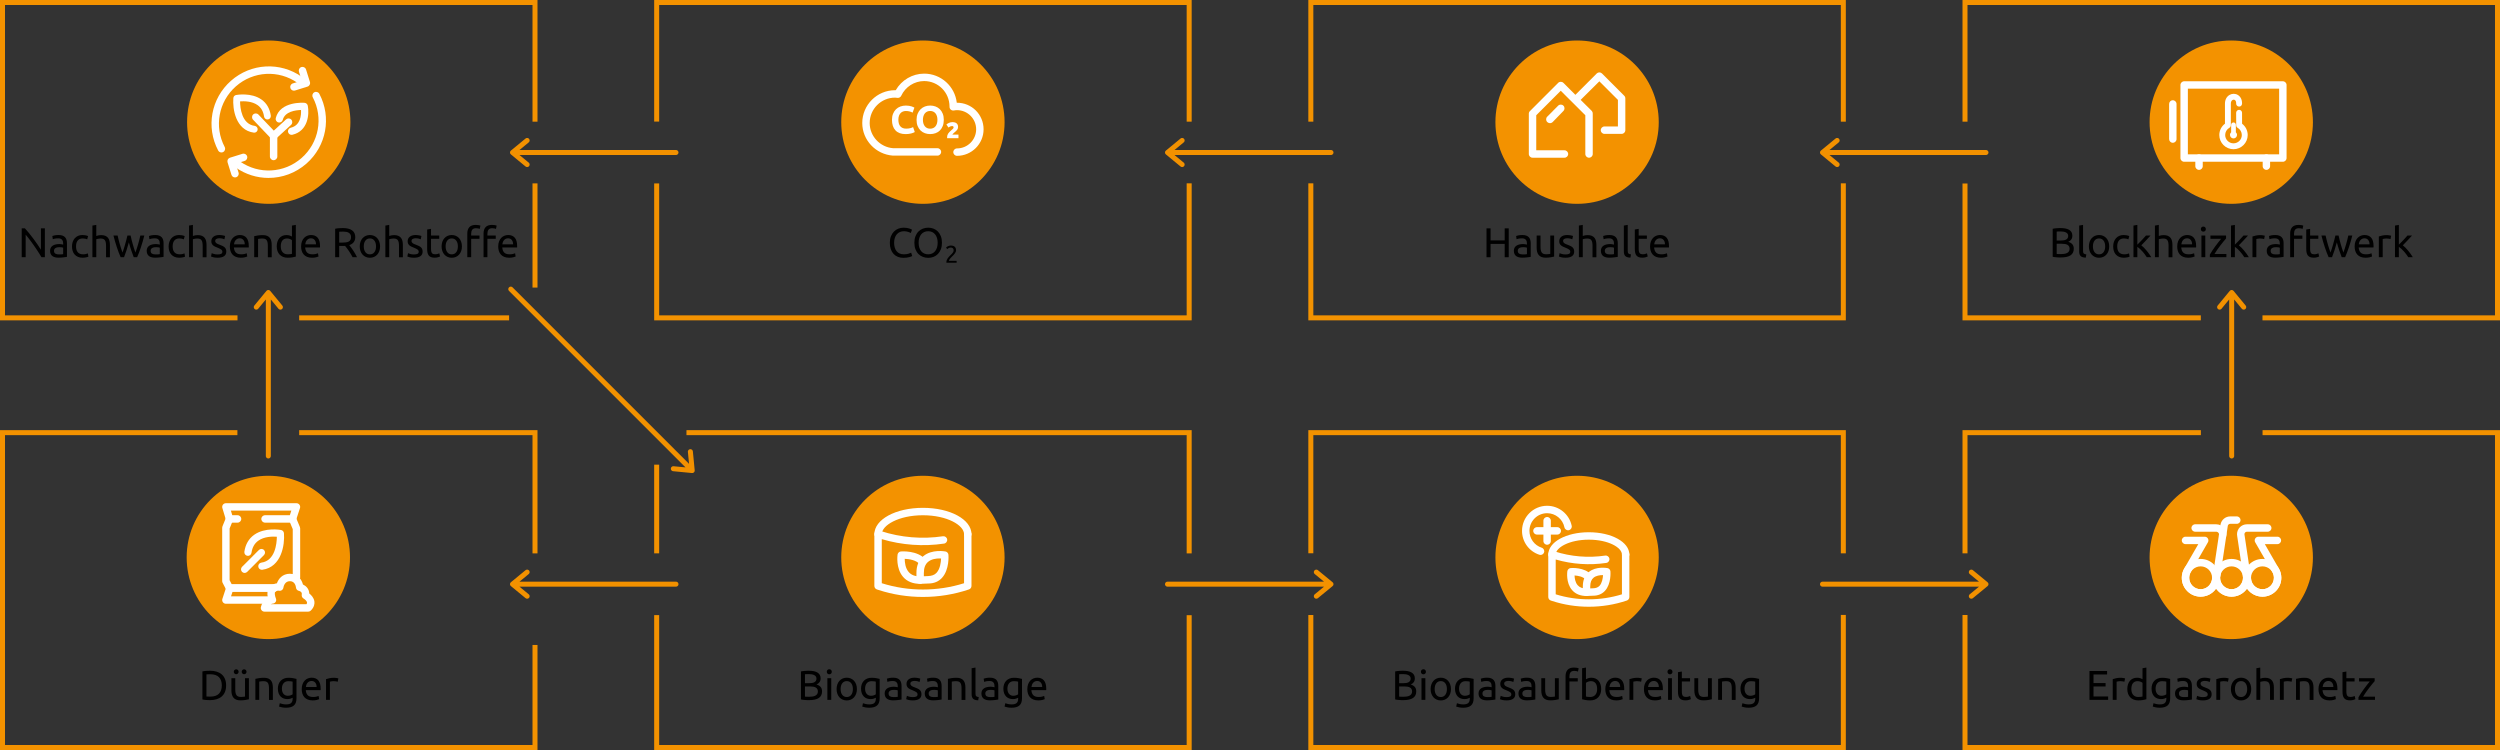 <?xml version="1.0" encoding="UTF-8" standalone="no"?><svg xmlns="http://www.w3.org/2000/svg" xmlns:xlink="http://www.w3.org/1999/xlink" height="354" id="Ebene_1" viewBox="0 0 1500 450" width="1180"><rect x="0" y="0" width="1500" height="450" fill="#333333" stroke="none"/><defs><style>.cls-1{clip-path:url(#clippath);}.cls-2,.cls-3,.cls-4,.cls-5{stroke-width:0px;}.cls-2,.cls-6,.cls-7,.cls-8{fill:none;}.cls-9{clip-path:url(#clippath-1);}.cls-3{fill:#000;}.cls-6,.cls-7{stroke:#f29100;stroke-linecap:round;stroke-linejoin:round;}.cls-6,.cls-8{stroke-width:3px;}.cls-7{stroke-width:3px;}.cls-8{stroke:#f39200;}.cls-4{fill:#f39200;}.cls-5{fill:#fff;}</style><clipPath id="clippath"><rect class="cls-2" height="450" width="1500"/></clipPath><clipPath id="clippath-1"><rect class="cls-2" height="450" width="1500"/></clipPath></defs><g class="cls-1"><polyline class="cls-8" points="394 369.069 394 448.5 713.5 448.5 713.5 369.112"/></g><path class="cls-3" d="M24.895,154.335c-.367-.616-.788-1.308-1.262-2.075-.475-.766-.988-1.562-1.538-2.387-.55-.825-1.121-1.663-1.712-2.513-.592-.851-1.18-1.671-1.763-2.463-.583-.791-1.15-1.537-1.7-2.237-.55-.7-1.059-1.316-1.525-1.85v13.524h-2.375v-17.325h1.925c.783.834,1.621,1.805,2.512,2.913s1.775,2.25,2.65,3.425,1.7,2.329,2.475,3.463c.775,1.133,1.429,2.142,1.962,3.024v-12.825h2.375v17.325h-2.025Z"/><path class="cls-3" d="M35.17,141.01c.933,0,1.721.121,2.362.363.642.241,1.158.583,1.55,1.024.392.442.671.967.838,1.575.166.608.25,1.279.25,2.013v8.125c-.2.033-.479.079-.838.138s-.762.112-1.212.162c-.45.05-.938.096-1.462.138-.525.041-1.046.062-1.562.062-.733,0-1.409-.075-2.025-.226-.617-.149-1.15-.387-1.6-.712s-.8-.754-1.05-1.288c-.25-.533-.375-1.175-.375-1.925,0-.716.146-1.333.438-1.85.291-.517.688-.934,1.188-1.25s1.083-.55,1.75-.7c.666-.15,1.366-.225,2.1-.225.233,0,.475.012.725.037s.488.059.712.1c.225.042.421.08.588.113.166.033.283.059.35.074v-.649c0-.384-.042-.763-.125-1.138s-.233-.708-.45-1c-.217-.291-.513-.525-.888-.7s-.862-.263-1.462-.263c-.767,0-1.438.055-2.013.163-.575.108-1.004.221-1.287.337l-.275-1.925c.3-.133.8-.263,1.5-.388.7-.125,1.458-.188,2.275-.188ZM35.37,152.66c.55,0,1.038-.013,1.462-.037.425-.025.779-.071,1.062-.138v-3.875c-.167-.083-.438-.154-.812-.213-.375-.058-.829-.087-1.362-.087-.35,0-.721.024-1.112.074-.392.051-.75.154-1.075.312-.325.159-.596.375-.812.65-.217.275-.325.638-.325,1.088,0,.833.267,1.412.8,1.737.533.325,1.258.487,2.175.487Z"/><path class="cls-3" d="M49.57,154.635c-1.05,0-1.971-.166-2.762-.5-.792-.333-1.459-.8-2-1.399-.542-.601-.946-1.312-1.213-2.138s-.4-1.737-.4-2.737.146-1.917.438-2.75.704-1.554,1.238-2.163c.533-.607,1.188-1.083,1.962-1.425.775-.341,1.637-.513,2.587-.513.583,0,1.167.051,1.75.15.583.1,1.142.259,1.675.475l-.525,1.976c-.35-.167-.754-.3-1.212-.4-.458-.1-.946-.149-1.462-.149-1.3,0-2.296.408-2.988,1.225s-1.037,2.009-1.037,3.575c0,.7.079,1.342.237,1.925.158.584.408,1.084.75,1.5.341.417.779.737,1.312.963.533.225,1.183.337,1.95.337.616,0,1.175-.058,1.675-.175.5-.116.892-.241,1.175-.375l.325,1.95c-.134.083-.325.162-.575.237s-.533.142-.85.2c-.317.058-.654.108-1.013.149-.358.042-.704.062-1.038.062Z"/><path class="cls-3" d="M55.445,154.335v-19l2.325-.399v6.649c.433-.166.896-.296,1.387-.388.492-.091.979-.137,1.462-.137,1.033,0,1.892.146,2.575.438.683.291,1.229.699,1.638,1.225.408.525.695,1.154.862,1.888.167.733.25,1.542.25,2.425v7.3h-2.325v-6.8c0-.8-.054-1.483-.162-2.05-.109-.566-.288-1.025-.538-1.375-.25-.351-.583-.604-1-.763-.417-.158-.934-.237-1.55-.237-.25,0-.508.017-.775.05s-.521.071-.762.112c-.242.042-.459.088-.65.138s-.329.092-.412.125v10.8h-2.325Z"/><path class="cls-3" d="M80.244,154.335c-.467-1.2-.962-2.57-1.487-4.112-.525-1.541-1.004-3.146-1.438-4.812-.434,1.667-.909,3.271-1.425,4.812-.517,1.542-1.008,2.912-1.475,4.112h-2.025c-.767-1.716-1.517-3.675-2.25-5.875s-1.425-4.575-2.075-7.125h2.5c.166.784.366,1.634.6,2.55.233.917.479,1.834.738,2.75.258.917.529,1.801.812,2.65.283.85.55,1.592.8,2.225.283-.783.562-1.612.837-2.487.275-.875.538-1.758.788-2.649s.488-1.767.712-2.625c.225-.858.421-1.663.588-2.413h1.925c.15.75.333,1.555.55,2.413s.45,1.733.7,2.625.513,1.774.788,2.649.554,1.704.837,2.487c.25-.633.513-1.375.788-2.225s.545-1.733.812-2.65c.266-.916.516-1.833.75-2.75.233-.916.433-1.766.6-2.55h2.4c-.65,2.55-1.342,4.925-2.075,7.125s-1.483,4.159-2.25,5.875h-2.025Z"/><path class="cls-3" d="M93.144,141.01c.933,0,1.721.121,2.362.363.642.241,1.158.583,1.55,1.024.392.442.671.967.838,1.575.166.608.25,1.279.25,2.013v8.125c-.2.033-.479.079-.838.138s-.762.112-1.212.162c-.45.05-.938.096-1.462.138-.525.041-1.046.062-1.562.062-.733,0-1.409-.075-2.025-.226-.617-.149-1.15-.387-1.6-.712s-.8-.754-1.05-1.288c-.25-.533-.375-1.175-.375-1.925,0-.716.146-1.333.438-1.85.291-.517.688-.934,1.188-1.25s1.083-.55,1.75-.7c.666-.15,1.366-.225,2.1-.225.233,0,.475.012.725.037s.488.059.712.1c.225.042.421.08.588.113.166.033.283.059.35.074v-.649c0-.384-.042-.763-.125-1.138s-.233-.708-.45-1c-.217-.291-.513-.525-.888-.7s-.862-.263-1.462-.263c-.767,0-1.438.055-2.013.163-.575.108-1.004.221-1.287.337l-.275-1.925c.3-.133.8-.263,1.5-.388.7-.125,1.458-.188,2.275-.188ZM93.344,152.66c.55,0,1.038-.013,1.462-.037.425-.025.779-.071,1.062-.138v-3.875c-.167-.083-.438-.154-.812-.213-.375-.058-.829-.087-1.362-.087-.35,0-.721.024-1.112.074-.392.051-.75.154-1.075.312-.325.159-.596.375-.812.65-.217.275-.325.638-.325,1.088,0,.833.267,1.412.8,1.737.533.325,1.258.487,2.175.487Z"/><path class="cls-3" d="M107.544,154.635c-1.05,0-1.971-.166-2.762-.5-.792-.333-1.459-.8-2-1.399-.542-.601-.946-1.312-1.213-2.138s-.4-1.737-.4-2.737.146-1.917.438-2.75.704-1.554,1.238-2.163c.533-.607,1.188-1.083,1.962-1.425.775-.341,1.637-.513,2.587-.513.583,0,1.167.051,1.75.15.583.1,1.142.259,1.675.475l-.525,1.976c-.35-.167-.754-.3-1.212-.4-.458-.1-.946-.149-1.462-.149-1.3,0-2.296.408-2.988,1.225s-1.037,2.009-1.037,3.575c0,.7.079,1.342.237,1.925.158.584.408,1.084.75,1.5.341.417.779.737,1.312.963.533.225,1.183.337,1.95.337.616,0,1.175-.058,1.675-.175.5-.116.892-.241,1.175-.375l.325,1.95c-.134.083-.325.162-.575.237s-.533.142-.85.2c-.317.058-.654.108-1.013.149-.358.042-.704.062-1.038.062Z"/><path class="cls-3" d="M113.419,154.335v-19l2.325-.399v6.649c.433-.166.896-.296,1.387-.388.492-.091.979-.137,1.462-.137,1.033,0,1.892.146,2.575.438.683.291,1.229.699,1.638,1.225.408.525.695,1.154.862,1.888.167.733.25,1.542.25,2.425v7.3h-2.325v-6.8c0-.8-.054-1.483-.162-2.05-.109-.566-.288-1.025-.538-1.375-.25-.351-.583-.604-1-.763-.417-.158-.934-.237-1.55-.237-.25,0-.508.017-.775.05s-.521.071-.762.112c-.242.042-.459.088-.65.138s-.329.092-.412.125v10.8h-2.325Z"/><path class="cls-3" d="M130.619,152.66c.95,0,1.654-.125,2.113-.375.458-.25.688-.65.688-1.2,0-.566-.225-1.017-.675-1.35-.45-.333-1.192-.708-2.225-1.125-.5-.2-.979-.404-1.438-.612-.458-.209-.854-.454-1.188-.738-.333-.283-.6-.625-.8-1.024-.2-.4-.3-.892-.3-1.476,0-1.149.425-2.062,1.275-2.737s2.008-1.013,3.475-1.013c.366,0,.733.021,1.1.062.367.042.708.092,1.025.15.316.059.596.121.837.188.241.066.429.125.562.175l-.425,2c-.25-.133-.642-.271-1.175-.412-.534-.142-1.175-.213-1.925-.213-.65,0-1.217.13-1.7.388-.483.259-.725.662-.725,1.213,0,.283.054.533.163.75s.275.412.5.587.504.338.837.487c.333.15.733.309,1.2.476.616.233,1.167.462,1.65.688.483.225.896.487,1.237.787s.604.663.788,1.088c.183.425.275.946.275,1.562,0,1.2-.446,2.108-1.337,2.725-.892.617-2.163.925-3.812.925-1.15,0-2.05-.096-2.7-.287-.65-.191-1.092-.338-1.325-.438l.425-2c.267.1.691.25,1.275.45.583.2,1.358.3,2.325.3Z"/><path class="cls-3" d="M137.919,147.861c0-1.15.167-2.154.5-3.013s.775-1.57,1.325-2.138c.55-.566,1.183-.991,1.9-1.274.716-.283,1.45-.426,2.2-.426,1.75,0,3.091.547,4.025,1.638.933,1.092,1.4,2.755,1.4,4.987v.388c0,.159-.009.305-.025.438h-8.9c.1,1.351.491,2.375,1.175,3.075.683.7,1.75,1.05,3.2,1.05.816,0,1.504-.07,2.062-.212.558-.142.979-.279,1.262-.413l.325,1.95c-.284.15-.779.309-1.488.475-.708.167-1.512.25-2.412.25-1.134,0-2.113-.171-2.938-.512-.825-.342-1.504-.812-2.038-1.413-.534-.6-.929-1.312-1.188-2.138-.259-.824-.388-1.729-.388-2.712ZM146.844,146.585c.016-1.05-.246-1.912-.788-2.587-.542-.676-1.288-1.013-2.238-1.013-.533,0-1.004.104-1.412.312-.409.208-.754.479-1.038.812-.284.333-.504.717-.663,1.149-.159.434-.263.875-.312,1.325h6.45Z"/><path class="cls-3" d="M152.518,141.71c.533-.133,1.241-.274,2.125-.425.883-.15,1.9-.225,3.05-.225,1.033,0,1.892.146,2.575.438.683.291,1.229.699,1.638,1.225.408.525.695,1.154.862,1.888.167.733.25,1.542.25,2.425v7.3h-2.325v-6.8c0-.8-.054-1.483-.162-2.05-.109-.566-.288-1.025-.538-1.375-.25-.351-.583-.604-1-.763-.417-.158-.934-.237-1.55-.237-.25,0-.508.009-.775.024-.267.018-.521.038-.762.062-.242.025-.459.055-.65.088s-.329.059-.412.075v10.975h-2.325v-12.625Z"/><path class="cls-3" d="M175.168,135.335l2.325-.399v19.024c-.534.15-1.217.3-2.05.45s-1.792.225-2.875.225c-1,0-1.9-.158-2.7-.475-.8-.316-1.484-.767-2.05-1.35-.566-.584-1.004-1.296-1.312-2.138s-.462-1.788-.462-2.838c0-1,.129-1.916.388-2.75.258-.833.637-1.55,1.137-2.149.5-.601,1.113-1.066,1.838-1.4.725-.333,1.554-.5,2.487-.5.75,0,1.413.1,1.987.3.575.2,1.004.392,1.288.575v-6.575ZM175.168,144.085c-.284-.233-.692-.458-1.225-.675s-1.117-.325-1.75-.325c-.667,0-1.237.121-1.712.362-.475.242-.862.575-1.163,1-.3.426-.517.93-.65,1.513-.133.584-.2,1.209-.2,1.875,0,1.517.375,2.688,1.125,3.513s1.75,1.237,3,1.237c.633,0,1.162-.028,1.587-.087.425-.059.754-.121.987-.188v-8.226Z"/><path class="cls-3" d="M180.668,147.861c0-1.15.167-2.154.5-3.013s.775-1.57,1.325-2.138c.55-.566,1.183-.991,1.9-1.274.716-.283,1.45-.426,2.2-.426,1.75,0,3.091.547,4.025,1.638.933,1.092,1.4,2.755,1.4,4.987v.388c0,.159-.009.305-.025.438h-8.9c.1,1.351.491,2.375,1.175,3.075.683.7,1.75,1.05,3.2,1.05.816,0,1.504-.07,2.062-.212.558-.142.979-.279,1.262-.413l.325,1.95c-.284.15-.779.309-1.488.475-.708.167-1.512.25-2.412.25-1.134,0-2.113-.171-2.938-.512-.825-.342-1.504-.812-2.038-1.413-.534-.6-.929-1.312-1.188-2.138-.259-.824-.388-1.729-.388-2.712ZM189.593,146.585c.016-1.05-.246-1.912-.788-2.587-.542-.676-1.288-1.013-2.238-1.013-.533,0-1.004.104-1.412.312-.409.208-.754.479-1.038.812-.284.333-.504.717-.663,1.149-.159.434-.263.875-.312,1.325h6.45Z"/><path class="cls-3" d="M209.568,147.085c.267.334.604.771,1.013,1.312.408.542.829,1.142,1.262,1.8.433.659.863,1.347,1.288,2.062.425.717.788,1.409,1.087,2.075h-2.65c-.333-.633-.696-1.274-1.087-1.925-.392-.65-.788-1.271-1.188-1.862s-.796-1.146-1.188-1.663c-.392-.516-.746-.966-1.062-1.35-.217.017-.438.025-.663.025h-2.862v6.774h-2.425v-17.075c.683-.166,1.446-.278,2.288-.337.841-.059,1.612-.088,2.312-.088,2.433,0,4.288.459,5.562,1.375,1.275.917,1.913,2.284,1.913,4.101,0,1.149-.304,2.133-.913,2.949-.608.817-1.504,1.426-2.688,1.825ZM205.893,138.96c-1.034,0-1.825.025-2.375.075v6.525h1.725c.833,0,1.583-.042,2.25-.125.667-.084,1.229-.242,1.688-.476s.812-.562,1.062-.987.375-.987.375-1.688c0-.65-.125-1.191-.375-1.625s-.587-.775-1.012-1.025c-.425-.25-.925-.425-1.5-.524-.575-.101-1.188-.15-1.837-.15Z"/><path class="cls-3" d="M228.043,147.835c0,1.034-.15,1.967-.45,2.8-.3.834-.721,1.551-1.262,2.15-.542.6-1.188,1.062-1.938,1.388s-1.567.487-2.45.487-1.7-.162-2.45-.487-1.396-.788-1.938-1.388-.962-1.316-1.262-2.15c-.3-.833-.45-1.766-.45-2.8,0-1.017.15-1.945.45-2.787.3-.842.721-1.562,1.262-2.163.542-.6,1.188-1.062,1.938-1.387.75-.325,1.566-.488,2.45-.488s1.7.163,2.45.488c.75.324,1.396.787,1.938,1.387.541.601.962,1.321,1.262,2.163.3.842.45,1.771.45,2.787ZM225.617,147.835c0-1.466-.329-2.629-.987-3.487-.659-.858-1.554-1.287-2.688-1.287s-2.029.429-2.688,1.287c-.659.858-.987,2.021-.987,3.487s.329,2.63.987,3.487c.658.859,1.554,1.288,2.688,1.288s2.029-.429,2.688-1.288c.658-.857.987-2.021.987-3.487Z"/><path class="cls-3" d="M231.218,154.335v-19l2.325-.399v6.649c.433-.166.896-.296,1.387-.388.492-.091.979-.137,1.462-.137,1.033,0,1.892.146,2.575.438.683.291,1.229.699,1.638,1.225.408.525.695,1.154.862,1.888.167.733.25,1.542.25,2.425v7.3h-2.325v-6.8c0-.8-.054-1.483-.162-2.05-.109-.566-.288-1.025-.538-1.375-.25-.351-.583-.604-1-.763-.417-.158-.934-.237-1.55-.237-.25,0-.508.017-.775.05s-.521.071-.762.112c-.242.042-.459.088-.65.138s-.329.092-.412.125v10.8h-2.325Z"/><path class="cls-3" d="M248.417,152.66c.95,0,1.654-.125,2.113-.375.458-.25.688-.65.688-1.2,0-.566-.225-1.017-.675-1.35-.45-.333-1.192-.708-2.225-1.125-.5-.2-.979-.404-1.438-.612-.458-.209-.854-.454-1.188-.738-.333-.283-.6-.625-.8-1.024-.2-.4-.3-.892-.3-1.476,0-1.149.425-2.062,1.275-2.737s2.008-1.013,3.475-1.013c.366,0,.733.021,1.1.062.367.042.708.092,1.025.15.316.059.596.121.837.188.241.066.429.125.562.175l-.425,2c-.25-.133-.642-.271-1.175-.412-.534-.142-1.175-.213-1.925-.213-.65,0-1.217.13-1.7.388-.483.259-.725.662-.725,1.213,0,.283.054.533.163.75s.275.412.5.587.504.338.837.487c.333.15.733.309,1.2.476.616.233,1.167.462,1.65.688.483.225.896.487,1.237.787s.604.663.788,1.088c.183.425.275.946.275,1.562,0,1.2-.446,2.108-1.337,2.725-.892.617-2.163.925-3.812.925-1.15,0-2.05-.096-2.7-.287-.65-.191-1.092-.338-1.325-.438l.425-2c.267.1.691.25,1.275.45.583.2,1.358.3,2.325.3Z"/><path class="cls-3" d="M258.617,141.335h4.925v1.95h-4.925v6c0,.65.05,1.188.15,1.612.1.425.25.759.45,1,.2.242.45.413.75.513.3.1.65.15,1.05.15.7,0,1.262-.079,1.688-.238.425-.158.721-.271.887-.337l.45,1.925c-.234.117-.642.263-1.225.438-.583.175-1.25.263-2,.263-.884,0-1.612-.112-2.188-.338-.575-.225-1.038-.562-1.388-1.013-.35-.449-.596-1.004-.737-1.662s-.212-1.421-.212-2.287v-11.601l2.325-.399v4.024Z"/><path class="cls-3" d="M277.15,147.835c0,1.034-.15,1.967-.45,2.8-.3.834-.721,1.551-1.262,2.15-.542.6-1.188,1.062-1.938,1.388s-1.567.487-2.45.487-1.7-.162-2.45-.487-1.396-.788-1.938-1.388-.962-1.316-1.262-2.15c-.3-.833-.45-1.766-.45-2.8,0-1.017.15-1.945.45-2.787.3-.842.721-1.562,1.262-2.163.542-.6,1.188-1.062,1.938-1.387.75-.325,1.566-.488,2.45-.488s1.7.163,2.45.488c.75.324,1.396.787,1.938,1.387.541.601.962,1.321,1.262,2.163.3.842.45,1.771.45,2.787ZM274.724,147.835c0-1.466-.329-2.629-.987-3.487-.659-.858-1.554-1.287-2.688-1.287s-2.029.429-2.688,1.287c-.659.858-.987,2.021-.987,3.487s.329,2.63.987,3.487c.658.859,1.554,1.288,2.688,1.288s2.029-.429,2.688-1.288c.658-.857.987-2.021.987-3.487Z"/><path class="cls-3" d="M285.45,134.936c.683,0,1.271.05,1.762.149.492.101.837.192,1.038.275l-.425,2c-.2-.101-.484-.196-.85-.288-.367-.091-.817-.137-1.35-.137-1.083,0-1.842.296-2.275.887-.434.592-.65,1.388-.65,2.388v1.125h5v1.95h-5v11.05h-2.325v-14.175c0-1.666.408-2.954,1.225-3.862.816-.908,2.1-1.362,3.85-1.362ZM295.2,134.936c.683,0,1.271.05,1.762.149.492.101.837.192,1.038.275l-.425,2c-.2-.101-.484-.196-.85-.288-.367-.091-.817-.137-1.35-.137-1.083,0-1.842.296-2.275.887-.434.592-.65,1.388-.65,2.388v1.125h5v1.95h-5v11.05h-2.325v-14.175c0-1.666.408-2.954,1.225-3.862.816-.908,2.1-1.362,3.85-1.362Z"/><path class="cls-3" d="M298.934,147.861c0-1.15.167-2.154.5-3.013s.775-1.57,1.325-2.138c.55-.566,1.183-.991,1.9-1.274.716-.283,1.45-.426,2.2-.426,1.75,0,3.091.547,4.025,1.638.933,1.092,1.4,2.755,1.4,4.987v.388c0,.159-.009.305-.025.438h-8.9c.1,1.351.491,2.375,1.175,3.075.683.7,1.75,1.05,3.2,1.05.816,0,1.504-.07,2.062-.212.558-.142.979-.279,1.262-.413l.325,1.95c-.284.15-.779.309-1.488.475-.708.167-1.512.25-2.412.25-1.134,0-2.113-.171-2.938-.512-.825-.342-1.504-.812-2.038-1.413-.534-.6-.929-1.312-1.188-2.138-.259-.824-.388-1.729-.388-2.712ZM307.859,146.585c.016-1.05-.246-1.912-.788-2.587-.542-.676-1.288-1.013-2.238-1.013-.533,0-1.004.104-1.412.312-.409.208-.754.479-1.038.812-.284.333-.504.717-.663,1.149-.159.434-.263.875-.312,1.325h6.45Z"/><path class="cls-3" d="M135.667,411.262c0,1.5-.233,2.804-.7,3.912s-1.125,2.025-1.975,2.75c-.85.726-1.867,1.267-3.05,1.625-1.184.358-2.483.538-3.9.538-.7,0-1.471-.029-2.312-.088-.842-.059-1.604-.171-2.288-.338v-16.8c.683-.166,1.446-.278,2.288-.337.841-.059,1.612-.088,2.312-.088,1.417,0,2.716.18,3.9.537,1.183.359,2.2.9,3.05,1.625.85.726,1.508,1.643,1.975,2.75.467,1.109.7,2.413.7,3.913ZM126.242,417.962c2.3,0,4.016-.588,5.15-1.763,1.133-1.175,1.7-2.821,1.7-4.938s-.566-3.763-1.7-4.938c-1.134-1.175-2.85-1.763-5.15-1.763-.684,0-1.213.009-1.588.025s-.637.033-.787.05v13.25c.15.017.412.033.787.05s.904.025,1.588.025Z"/><path class="cls-3" d="M149.342,419.562c-.534.134-1.238.275-2.113.425-.875.15-1.887.226-3.037.226-1,0-1.842-.146-2.525-.438-.684-.292-1.233-.704-1.65-1.238-.417-.533-.717-1.162-.9-1.887-.184-.726-.275-1.529-.275-2.413v-7.3h2.325v6.8c0,1.584.25,2.717.75,3.4s1.342,1.024,2.525,1.024c.25,0,.508-.008.775-.024.266-.017.516-.038.75-.062.233-.025.446-.05.637-.075s.329-.054.413-.088v-10.975h2.325v12.625ZM141.717,404.536c-.384,0-.721-.137-1.013-.412s-.438-.629-.438-1.062.146-.787.438-1.062.629-.412,1.013-.412.721.137,1.012.412.438.629.438,1.062-.146.787-.438,1.062-.629.412-1.012.412ZM146.467,404.536c-.384,0-.721-.137-1.013-.412s-.438-.629-.438-1.062.146-.787.438-1.062.629-.412,1.013-.412.721.137,1.012.412.438.629.438,1.062-.146.787-.438,1.062-.629.412-1.012.412Z"/><path class="cls-3" d="M153.217,407.312c.533-.133,1.241-.275,2.125-.425.883-.15,1.9-.226,3.05-.226,1.033,0,1.892.146,2.575.438.683.292,1.229.7,1.638,1.226.408.524.695,1.154.862,1.888.167.733.25,1.541.25,2.425v7.3h-2.325v-6.8c0-.8-.054-1.483-.162-2.05-.109-.566-.288-1.025-.538-1.375-.25-.351-.583-.604-1-.763-.417-.158-.934-.237-1.55-.237-.25,0-.508.008-.775.024s-.521.038-.762.062c-.242.025-.459.055-.65.088s-.329.059-.412.075v10.975h-2.325v-12.625Z"/><path class="cls-3" d="M175.591,418.637c-.2.134-.587.304-1.163.513-.575.208-1.246.312-2.012.312-.784,0-1.521-.125-2.212-.375-.692-.25-1.296-.638-1.812-1.163-.517-.524-.925-1.179-1.225-1.962-.3-.783-.45-1.717-.45-2.801,0-.949.142-1.82.425-2.612.283-.791.695-1.475,1.237-2.05.542-.575,1.204-1.025,1.987-1.35.783-.325,1.667-.488,2.65-.488,1.083,0,2.029.08,2.837.238.808.158,1.487.304,2.038.438v11.6c0,2-.517,3.45-1.55,4.35-1.034.9-2.6,1.351-4.7,1.351-.817,0-1.588-.067-2.312-.2-.725-.134-1.354-.292-1.888-.475l.425-2.025c.467.184,1.038.346,1.713.487.675.142,1.379.213,2.112.213,1.383,0,2.379-.275,2.987-.825s.913-1.425.913-2.625v-.55ZM175.566,408.987c-.233-.066-.546-.129-.938-.188-.392-.058-.921-.087-1.587-.087-1.25,0-2.212.408-2.888,1.225-.675.816-1.012,1.9-1.012,3.25,0,.75.096,1.392.287,1.925.191.534.45.976.775,1.325.325.35.7.608,1.125.775.425.166.862.25,1.312.25.616,0,1.183-.088,1.7-.263s.925-.379,1.225-.612v-7.601Z"/><path class="cls-3" d="M181.041,413.462c0-1.15.167-2.154.5-3.013s.775-1.571,1.325-2.138c.55-.566,1.183-.991,1.9-1.275.716-.283,1.45-.425,2.2-.425,1.75,0,3.091.546,4.025,1.638.933,1.092,1.4,2.754,1.4,4.987v.388c0,.158-.009.305-.025.438h-8.9c.1,1.35.491,2.375,1.175,3.075.683.7,1.75,1.05,3.2,1.05.816,0,1.504-.07,2.062-.213.558-.141.979-.278,1.262-.412l.325,1.95c-.284.149-.779.309-1.488.475-.708.167-1.512.25-2.412.25-1.134,0-2.113-.171-2.938-.513-.825-.341-1.504-.812-2.038-1.412-.534-.6-.929-1.312-1.188-2.138-.259-.825-.388-1.729-.388-2.712ZM189.966,412.187c.016-1.05-.246-1.912-.788-2.588-.542-.675-1.288-1.012-2.238-1.012-.533,0-1.004.104-1.412.312-.409.208-.754.479-1.038.812-.284.333-.504.717-.663,1.149-.159.434-.263.875-.312,1.325h6.45Z"/><path class="cls-3" d="M200.415,406.661c.2,0,.429.013.688.038.258.024.513.059.763.1.25.042.479.084.688.125.208.042.362.079.462.112l-.4,2.025c-.184-.066-.487-.146-.913-.237-.425-.092-.971-.138-1.637-.138-.434,0-.863.046-1.288.138-.425.092-.705.154-.837.188v10.925h-2.325v-12.45c.55-.2,1.233-.388,2.05-.562s1.733-.263,2.75-.263Z"/><path class="cls-3" d="M542.048,154.71c-1.217,0-2.325-.2-3.325-.6-1-.4-1.858-.983-2.575-1.75-.717-.767-1.271-1.713-1.663-2.838-.392-1.125-.587-2.412-.587-3.862s.221-2.737.662-3.862,1.038-2.071,1.788-2.838,1.625-1.35,2.625-1.75c1-.399,2.066-.6,3.2-.6.716,0,1.362.05,1.938.149.575.101,1.075.217,1.5.351.425.134.771.267,1.038.399.266.134.45.234.55.301l-.7,2c-.15-.101-.367-.209-.65-.325-.284-.116-.604-.233-.962-.351-.358-.116-.75-.212-1.175-.287-.425-.075-.854-.112-1.288-.112-.917,0-1.742.158-2.475.475-.733.317-1.358.775-1.875,1.375-.517.601-.913,1.329-1.188,2.188s-.413,1.821-.413,2.888c0,1.033.121,1.975.363,2.825.241.85.604,1.579,1.087,2.188.483.608,1.087,1.079,1.812,1.412.725.334,1.571.5,2.538.5,1.116,0,2.041-.116,2.775-.35.733-.233,1.283-.441,1.65-.625l.625,2c-.117.083-.325.188-.625.312s-.675.246-1.125.362-.975.217-1.575.3c-.6.083-1.25.125-1.95.125Z"/><path class="cls-3" d="M548.623,145.66c0-1.483.221-2.791.662-3.925s1.042-2.079,1.8-2.838c.758-.758,1.641-1.329,2.65-1.712,1.008-.384,2.079-.575,3.212-.575,1.117,0,2.171.191,3.163.575.991.383,1.862.954,2.612,1.712.75.759,1.346,1.704,1.788,2.838.441,1.134.663,2.441.663,3.925s-.221,2.792-.663,3.925c-.442,1.134-1.038,2.079-1.788,2.838s-1.621,1.329-2.612,1.712c-.992.384-2.046.575-3.163.575-1.133,0-2.204-.191-3.212-.575-1.009-.383-1.892-.953-2.65-1.712-.759-.759-1.359-1.704-1.8-2.838-.441-1.133-.662-2.441-.662-3.925ZM551.173,145.66c0,1.05.133,2.004.4,2.862s.646,1.588,1.138,2.188c.491.601,1.091,1.062,1.8,1.388s1.504.487,2.388.487,1.675-.162,2.375-.487c.7-.325,1.295-.787,1.788-1.388.491-.6.871-1.329,1.137-2.188s.4-1.812.4-2.862-.133-2.004-.4-2.862-.646-1.588-1.137-2.188c-.492-.601-1.088-1.062-1.788-1.388-.7-.325-1.492-.487-2.375-.487s-1.679.162-2.388.487-1.309.787-1.8,1.388c-.492.6-.871,1.329-1.138,2.188s-.4,1.812-.4,2.862Z"/><path class="cls-3" d="M573.637,150.135c0,.35-.071.688-.211,1.013-.141.326-.328.646-.561.962-.233.316-.496.627-.787.934-.292.306-.583.604-.875.896-.166.166-.357.36-.576.583-.219.224-.425.457-.62.7s-.357.476-.488.699c-.131.224-.197.418-.197.583h4.649v1.151h-6.122c-.01-.058-.014-.116-.014-.175v-.16c0-.457.075-.882.226-1.275.151-.394.348-.765.59-1.115.243-.35.515-.68.816-.991.301-.311.598-.611.889-.903.243-.233.474-.464.692-.692.219-.229.413-.456.583-.685s.306-.464.408-.707.153-.5.153-.772c0-.292-.046-.539-.139-.743s-.216-.374-.372-.511c-.156-.136-.338-.235-.546-.299-.209-.062-.43-.095-.664-.095-.282,0-.539.039-.772.117-.233.077-.442.167-.626.27-.185.102-.34.209-.466.32-.126.112-.224.197-.292.255l-.67-.962c.087-.097.218-.216.394-.356.175-.141.383-.274.626-.401.243-.126.515-.233.816-.32.301-.088.626-.131.977-.131,1.059,0,1.853.245,2.383.735.529.491.794,1.184.794,2.077Z"/><path class="cls-3" d="M485.25,420.087c-.35,0-.729-.009-1.138-.025-.409-.017-.817-.042-1.225-.075-.409-.033-.812-.075-1.212-.125s-.767-.116-1.1-.2v-16.8c.333-.083.7-.149,1.1-.2.4-.05.804-.091,1.212-.125.408-.033.812-.058,1.212-.074.4-.017.775-.025,1.125-.025,1,0,1.938.075,2.812.225.875.15,1.633.404,2.275.763.641.358,1.146.829,1.512,1.413.367.583.55,1.3.55,2.149,0,.95-.225,1.729-.675,2.338-.45.608-1.05,1.062-1.8,1.362,1.016.3,1.825.775,2.425,1.425.6.65.9,1.567.9,2.75,0,1.733-.637,3.038-1.912,3.913-1.275.875-3.296,1.312-6.062,1.312ZM482.974,409.911h2.55c.6,0,1.167-.041,1.7-.125.533-.083.996-.232,1.388-.449s.7-.5.925-.851c.225-.35.338-.791.338-1.325,0-.5-.117-.92-.35-1.262-.234-.342-.554-.617-.962-.825-.409-.208-.888-.362-1.438-.463-.55-.1-1.134-.149-1.75-.149s-1.1.008-1.45.024-.667.042-.95.075v5.35ZM482.974,411.862v6.101c.184.017.4.033.65.05.216.017.471.029.762.037.292.009.629.013,1.013.013.716,0,1.396-.046,2.038-.138.641-.091,1.204-.254,1.688-.487.483-.233.871-.559,1.162-.975.292-.417.438-.941.438-1.575,0-.566-.108-1.046-.325-1.438-.217-.392-.529-.704-.938-.938-.409-.233-.896-.4-1.462-.5-.567-.101-1.2-.15-1.9-.15h-3.125Z"/><path class="cls-3" d="M497.574,404.587c-.417,0-.771-.138-1.062-.413-.292-.274-.438-.646-.438-1.112s.146-.838.438-1.112c.292-.275.646-.413,1.062-.413s.771.138,1.062.413c.292.274.438.646.438,1.112s-.146.838-.438,1.112c-.292.275-.646.413-1.062.413ZM498.749,419.937h-2.325v-13h2.325v13Z"/><path class="cls-3" d="M514.149,413.437c0,1.033-.15,1.967-.45,2.8-.3.834-.721,1.55-1.262,2.15-.542.6-1.188,1.062-1.938,1.388-.75.324-1.567.487-2.45.487s-1.7-.163-2.45-.487c-.75-.325-1.396-.788-1.938-1.388-.542-.601-.962-1.316-1.262-2.15-.3-.833-.45-1.767-.45-2.8,0-1.017.15-1.945.45-2.787.3-.842.721-1.562,1.262-2.163.542-.6,1.188-1.062,1.938-1.388.75-.324,1.566-.487,2.45-.487s1.7.163,2.45.487c.75.325,1.396.788,1.938,1.388.541.601.962,1.321,1.262,2.163.3.842.45,1.771.45,2.787ZM511.724,413.437c0-1.467-.329-2.629-.987-3.487-.659-.858-1.554-1.288-2.688-1.288s-2.029.43-2.688,1.288c-.659.858-.987,2.021-.987,3.487s.329,2.629.987,3.487c.658.858,1.554,1.288,2.688,1.288s2.029-.43,2.688-1.288c.658-.858.987-2.021.987-3.487Z"/><path class="cls-3" d="M525.499,418.637c-.2.134-.587.304-1.163.513-.575.208-1.246.312-2.012.312-.784,0-1.521-.125-2.212-.375-.692-.25-1.296-.638-1.812-1.163-.517-.524-.925-1.179-1.225-1.962-.3-.783-.45-1.717-.45-2.801,0-.949.142-1.82.425-2.612.283-.791.695-1.475,1.237-2.05.542-.575,1.204-1.025,1.987-1.35.783-.325,1.667-.488,2.65-.488,1.083,0,2.029.08,2.837.238.808.158,1.487.304,2.038.438v11.6c0,2-.517,3.45-1.55,4.35-1.034.9-2.6,1.351-4.7,1.351-.817,0-1.588-.067-2.312-.2-.725-.134-1.354-.292-1.888-.475l.425-2.025c.467.184,1.038.346,1.713.487.675.142,1.379.213,2.112.213,1.383,0,2.379-.275,2.987-.825s.913-1.425.913-2.625v-.55ZM525.474,408.987c-.233-.066-.546-.129-.938-.188-.392-.058-.921-.087-1.587-.087-1.25,0-2.212.408-2.888,1.225-.675.816-1.012,1.9-1.012,3.25,0,.75.096,1.392.287,1.925.191.534.45.976.775,1.325.325.35.7.608,1.125.775.425.166.862.25,1.312.25.616,0,1.183-.088,1.7-.263s.925-.379,1.225-.612v-7.601Z"/><path class="cls-3" d="M535.924,406.612c.933,0,1.721.121,2.362.362.642.242,1.158.584,1.55,1.025s.671.967.838,1.575c.166.608.25,1.279.25,2.013v8.125c-.2.033-.479.079-.838.137-.358.059-.762.113-1.212.163-.45.05-.938.096-1.462.138-.525.041-1.046.062-1.562.062-.733,0-1.409-.075-2.025-.226-.617-.149-1.15-.388-1.6-.712-.45-.325-.8-.754-1.05-1.288-.25-.533-.375-1.175-.375-1.925,0-.717.146-1.333.438-1.85.291-.517.688-.934,1.188-1.25s1.083-.551,1.75-.7c.666-.15,1.366-.226,2.1-.226.233,0,.475.013.725.038.25.024.488.059.712.1.225.042.421.079.588.112.166.034.283.059.35.075v-.649c0-.384-.042-.763-.125-1.138s-.233-.708-.45-1c-.217-.292-.513-.525-.888-.7s-.862-.263-1.462-.263c-.767,0-1.438.055-2.013.163-.575.108-1.004.221-1.287.337l-.275-1.925c.3-.133.8-.263,1.5-.388.7-.125,1.458-.188,2.275-.188ZM536.124,418.262c.55,0,1.038-.013,1.462-.038.425-.024.779-.07,1.062-.137v-3.875c-.167-.084-.438-.154-.812-.213s-.829-.088-1.362-.088c-.35,0-.721.025-1.112.075-.392.05-.75.154-1.075.312-.325.159-.596.375-.812.65-.217.274-.325.638-.325,1.087,0,.834.267,1.413.8,1.738.533.324,1.258.487,2.175.487Z"/><path class="cls-3" d="M547.723,418.262c.95,0,1.654-.125,2.113-.375.458-.25.688-.65.688-1.2,0-.566-.225-1.017-.675-1.35-.45-.334-1.192-.709-2.225-1.125-.5-.2-.979-.404-1.438-.613-.458-.208-.854-.453-1.188-.737-.333-.283-.6-.625-.8-1.024-.2-.4-.3-.892-.3-1.476,0-1.149.425-2.062,1.275-2.737s2.008-1.013,3.475-1.013c.366,0,.733.021,1.1.062.367.042.708.092,1.025.15.316.059.596.121.837.188.241.066.429.125.562.175l-.425,2c-.25-.133-.642-.271-1.175-.412-.534-.142-1.175-.213-1.925-.213-.65,0-1.217.129-1.7.388s-.725.662-.725,1.212c0,.284.054.534.163.75.108.217.275.413.5.588s.504.338.837.487c.333.15.733.309,1.2.476.616.233,1.167.462,1.65.688.483.225.896.487,1.237.787s.604.662.788,1.088c.183.425.275.945.275,1.562,0,1.199-.446,2.108-1.337,2.725-.892.617-2.163.925-3.812.925-1.15,0-2.05-.096-2.7-.287-.65-.191-1.092-.338-1.325-.438l.425-2c.267.1.691.25,1.275.45.583.199,1.358.3,2.325.3Z"/><path class="cls-3" d="M559.973,406.612c.933,0,1.721.121,2.362.362.642.242,1.158.584,1.55,1.025s.671.967.838,1.575c.166.608.25,1.279.25,2.013v8.125c-.2.033-.479.079-.838.137-.358.059-.762.113-1.212.163-.45.05-.938.096-1.462.138-.525.041-1.046.062-1.562.062-.733,0-1.409-.075-2.025-.226-.617-.149-1.15-.388-1.6-.712-.45-.325-.8-.754-1.05-1.288-.25-.533-.375-1.175-.375-1.925,0-.717.146-1.333.438-1.85.291-.517.688-.934,1.188-1.25s1.083-.551,1.75-.7c.666-.15,1.366-.226,2.1-.226.233,0,.475.013.725.038.25.024.488.059.712.1.225.042.421.079.588.112.166.034.283.059.35.075v-.649c0-.384-.042-.763-.125-1.138s-.233-.708-.45-1c-.217-.292-.513-.525-.888-.7s-.862-.263-1.462-.263c-.767,0-1.438.055-2.013.163-.575.108-1.004.221-1.287.337l-.275-1.925c.3-.133.8-.263,1.5-.388.7-.125,1.458-.188,2.275-.188ZM560.173,418.262c.55,0,1.038-.013,1.462-.038.425-.024.779-.07,1.062-.137v-3.875c-.167-.084-.438-.154-.812-.213s-.829-.088-1.362-.088c-.35,0-.721.025-1.112.075-.392.05-.75.154-1.075.312-.325.159-.596.375-.812.65-.217.274-.325.638-.325,1.087,0,.834.267,1.413.8,1.738.533.324,1.258.487,2.175.487Z"/><path class="cls-3" d="M568.748,407.312c.533-.133,1.241-.275,2.125-.425.883-.15,1.9-.226,3.05-.226,1.033,0,1.892.146,2.575.438.683.292,1.229.7,1.638,1.226.408.524.695,1.154.862,1.888.167.733.25,1.541.25,2.425v7.3h-2.325v-6.8c0-.8-.054-1.483-.162-2.05-.109-.566-.288-1.025-.538-1.375-.25-.351-.583-.604-1-.763-.417-.158-.934-.237-1.55-.237-.25,0-.508.008-.775.024s-.521.038-.762.062c-.242.025-.459.055-.65.088s-.329.059-.412.075v10.975h-2.325v-12.625Z"/><path class="cls-3" d="M586.923,420.187c-1.434-.033-2.45-.342-3.05-.925s-.9-1.491-.9-2.726v-15.6l2.325-.4v15.625c0,.384.033.7.1.95.066.25.175.45.325.601.15.149.35.262.6.337s.559.138.925.188l-.325,1.95Z"/><path class="cls-3" d="M593.973,406.612c.933,0,1.721.121,2.362.362.642.242,1.158.584,1.55,1.025s.671.967.838,1.575c.166.608.25,1.279.25,2.013v8.125c-.2.033-.479.079-.838.137-.358.059-.762.113-1.212.163-.45.05-.938.096-1.462.138-.525.041-1.046.062-1.562.062-.733,0-1.409-.075-2.025-.226-.617-.149-1.15-.388-1.6-.712-.45-.325-.8-.754-1.05-1.288-.25-.533-.375-1.175-.375-1.925,0-.717.146-1.333.438-1.85.291-.517.688-.934,1.188-1.25s1.083-.551,1.75-.7c.666-.15,1.366-.226,2.1-.226.233,0,.475.013.725.038.25.024.488.059.712.1.225.042.421.079.588.112.166.034.283.059.35.075v-.649c0-.384-.042-.763-.125-1.138s-.233-.708-.45-1c-.217-.292-.513-.525-.888-.7s-.862-.263-1.462-.263c-.767,0-1.438.055-2.013.163-.575.108-1.004.221-1.287.337l-.275-1.925c.3-.133.8-.263,1.5-.388.7-.125,1.458-.188,2.275-.188ZM594.173,418.262c.55,0,1.038-.013,1.462-.038.425-.024.779-.07,1.062-.137v-3.875c-.167-.084-.438-.154-.812-.213s-.829-.088-1.362-.088c-.35,0-.721.025-1.112.075-.392.05-.75.154-1.075.312-.325.159-.596.375-.812.65-.217.274-.325.638-.325,1.087,0,.834.267,1.413.8,1.738.533.324,1.258.487,2.175.487Z"/><path class="cls-3" d="M610.897,418.637c-.2.134-.587.304-1.163.513-.575.208-1.246.312-2.012.312-.784,0-1.521-.125-2.212-.375-.692-.25-1.296-.638-1.812-1.163-.517-.524-.925-1.179-1.225-1.962-.3-.783-.45-1.717-.45-2.801,0-.949.142-1.82.425-2.612.283-.791.695-1.475,1.237-2.05.542-.575,1.204-1.025,1.987-1.35.783-.325,1.667-.488,2.65-.488,1.083,0,2.029.08,2.837.238.808.158,1.487.304,2.038.438v11.6c0,2-.517,3.45-1.55,4.35-1.034.9-2.6,1.351-4.7,1.351-.817,0-1.588-.067-2.312-.2-.725-.134-1.354-.292-1.888-.475l.425-2.025c.467.184,1.038.346,1.713.487.675.142,1.379.213,2.112.213,1.383,0,2.379-.275,2.987-.825s.913-1.425.913-2.625v-.55ZM610.872,408.987c-.233-.066-.546-.129-.938-.188-.392-.058-.921-.087-1.587-.087-1.25,0-2.212.408-2.888,1.225-.675.816-1.012,1.9-1.012,3.25,0,.75.096,1.392.287,1.925.191.534.45.976.775,1.325.325.35.7.608,1.125.775.425.166.862.25,1.312.25.616,0,1.183-.088,1.7-.263s.925-.379,1.225-.612v-7.601Z"/><path class="cls-3" d="M616.397,413.462c0-1.15.167-2.154.5-3.013s.775-1.571,1.325-2.138c.55-.566,1.183-.991,1.9-1.275.716-.283,1.45-.425,2.2-.425,1.75,0,3.091.546,4.025,1.638.933,1.092,1.4,2.754,1.4,4.987v.388c0,.158-.009.305-.025.438h-8.9c.1,1.35.491,2.375,1.175,3.075.683.7,1.75,1.05,3.2,1.05.816,0,1.504-.07,2.062-.213.558-.141.979-.278,1.262-.412l.325,1.95c-.284.149-.779.309-1.488.475-.708.167-1.512.25-2.412.25-1.134,0-2.113-.171-2.938-.513-.825-.341-1.504-.812-2.038-1.412-.534-.6-.929-1.312-1.188-2.138-.259-.825-.388-1.729-.388-2.712ZM625.322,412.187c.016-1.05-.246-1.912-.788-2.588-.542-.675-1.288-1.012-2.238-1.012-.533,0-1.004.104-1.412.312-.409.208-.754.479-1.038.812-.284.333-.504.717-.663,1.149-.159.434-.263.875-.312,1.325h6.45Z"/><path class="cls-3" d="M902.81,137.01h2.425v17.325h-2.425v-8h-8.475v8h-2.425v-17.325h2.425v7.226h8.475v-7.226Z"/><path class="cls-3" d="M913.435,141.01c.933,0,1.721.121,2.362.363.642.241,1.158.583,1.55,1.024.392.442.671.967.838,1.575.166.608.25,1.279.25,2.013v8.125c-.2.033-.479.079-.838.138s-.763.112-1.212.162c-.45.05-.938.096-1.463.138-.525.041-1.046.062-1.562.062-.733,0-1.408-.075-2.025-.226-.616-.149-1.149-.387-1.6-.712s-.8-.754-1.05-1.288c-.25-.533-.375-1.175-.375-1.925,0-.716.146-1.333.438-1.85.291-.517.688-.934,1.188-1.25s1.083-.55,1.75-.7c.666-.15,1.366-.225,2.1-.225.233,0,.476.012.726.037s.487.059.712.1c.226.042.421.08.588.113.166.033.283.059.35.074v-.649c0-.384-.042-.763-.125-1.138s-.233-.708-.45-1c-.217-.291-.512-.525-.887-.7s-.863-.263-1.463-.263c-.767,0-1.438.055-2.013.163s-1.004.221-1.287.337l-.275-1.925c.3-.133.8-.263,1.5-.388s1.458-.188,2.275-.188ZM913.636,152.66c.55,0,1.037-.013,1.462-.037.425-.025.779-.071,1.062-.138v-3.875c-.167-.083-.438-.154-.812-.213-.375-.058-.829-.087-1.362-.087-.35,0-.721.024-1.112.074-.392.051-.75.154-1.075.312-.325.159-.596.375-.812.65s-.325.638-.325,1.088c0,.833.267,1.412.8,1.737s1.259.487,2.176.487Z"/><path class="cls-3" d="M932.484,153.96c-.533.134-1.237.275-2.112.425-.875.15-1.888.226-3.037.226-1,0-1.842-.146-2.525-.438-.684-.292-1.233-.704-1.649-1.237-.417-.533-.717-1.163-.9-1.888-.184-.726-.275-1.529-.275-2.413v-7.3h2.325v6.8c0,1.584.25,2.717.75,3.4s1.342,1.025,2.525,1.025c.25,0,.508-.009.774-.025s.517-.037.75-.062.446-.05.638-.075c.191-.024.329-.054.413-.087v-10.976h2.324v12.625Z"/><path class="cls-3" d="M939.36,152.66c.949,0,1.653-.125,2.112-.375.458-.25.688-.65.688-1.2,0-.566-.226-1.017-.675-1.35-.45-.333-1.192-.708-2.226-1.125-.5-.2-.979-.404-1.438-.612-.458-.209-.854-.454-1.188-.738-.333-.283-.6-.625-.8-1.024-.2-.4-.3-.892-.3-1.476,0-1.149.425-2.062,1.274-2.737.851-.675,2.009-1.013,3.476-1.013.366,0,.733.021,1.1.062.366.042.708.092,1.025.15.316.059.596.121.837.188.242.066.43.125.562.175l-.425,2c-.25-.133-.642-.271-1.175-.412s-1.175-.213-1.925-.213c-.65,0-1.217.13-1.7.388-.483.259-.725.662-.725,1.213,0,.283.054.533.162.75s.275.412.5.587.504.338.838.487c.333.15.732.309,1.199.476.617.233,1.167.462,1.65.688.483.225.896.487,1.237.787s.604.663.788,1.088c.183.425.274.946.274,1.562,0,1.2-.446,2.108-1.337,2.725-.893.617-2.163.925-3.812.925-1.15,0-2.051-.096-2.7-.287-.65-.191-1.092-.338-1.325-.438l.425-2c.267.1.691.25,1.275.45.583.2,1.358.3,2.325.3Z"/><path class="cls-3" d="M947.335,154.335v-19l2.325-.399v6.649c.433-.166.896-.296,1.388-.388.491-.091.979-.137,1.462-.137,1.033,0,1.892.146,2.575.438.684.291,1.229.699,1.638,1.225.408.525.695,1.154.862,1.888.166.733.25,1.542.25,2.425v7.3h-2.325v-6.8c0-.8-.054-1.483-.162-2.05s-.288-1.025-.538-1.375c-.25-.351-.583-.604-1-.763-.416-.158-.934-.237-1.55-.237-.25,0-.509.017-.774.05-.268.033-.521.071-.763.112-.242.042-.459.088-.65.138s-.329.092-.412.125v10.8h-2.325Z"/><path class="cls-3" d="M965.66,141.01c.933,0,1.721.121,2.362.363.642.241,1.158.583,1.55,1.024.392.442.671.967.838,1.575.166.608.25,1.279.25,2.013v8.125c-.2.033-.479.079-.838.138s-.763.112-1.212.162c-.45.05-.938.096-1.463.138-.525.041-1.046.062-1.562.062-.733,0-1.408-.075-2.025-.226-.616-.149-1.149-.387-1.6-.712s-.8-.754-1.05-1.288c-.25-.533-.375-1.175-.375-1.925,0-.716.146-1.333.438-1.85.291-.517.688-.934,1.188-1.25s1.083-.55,1.75-.7c.666-.15,1.366-.225,2.1-.225.233,0,.476.012.726.037s.487.059.712.1c.226.042.421.08.588.113.166.033.283.059.35.074v-.649c0-.384-.042-.763-.125-1.138s-.233-.708-.45-1c-.217-.291-.512-.525-.887-.7s-.863-.263-1.463-.263c-.767,0-1.438.055-2.013.163s-1.004.221-1.287.337l-.275-1.925c.3-.133.8-.263,1.5-.388s1.458-.188,2.275-.188ZM965.86,152.66c.55,0,1.037-.013,1.462-.037.425-.025.779-.071,1.062-.138v-3.875c-.167-.083-.438-.154-.812-.213-.375-.058-.829-.087-1.362-.087-.35,0-.721.024-1.112.074-.392.051-.75.154-1.075.312-.325.159-.596.375-.812.65s-.325.638-.325,1.088c0,.833.267,1.412.8,1.737s1.259.487,2.176.487Z"/><path class="cls-3" d="M978.26,154.585c-1.434-.033-2.45-.341-3.051-.925-.6-.583-.899-1.491-.899-2.725v-15.601l2.325-.399v15.625c0,.383.033.699.1.949s.175.45.325.601c.149.149.35.263.6.337.25.075.559.138.925.188l-.324,1.95Z"/><path class="cls-3" d="M983.209,141.335h4.925v1.95h-4.925v6c0,.65.05,1.188.15,1.612.1.425.25.759.45,1,.199.242.449.413.75.513.3.1.649.15,1.05.15.7,0,1.263-.079,1.688-.238.425-.158.721-.271.888-.337l.449,1.925c-.233.117-.642.263-1.225.438-.584.175-1.25.263-2,.263-.884,0-1.612-.112-2.188-.338-.575-.225-1.037-.562-1.388-1.013-.35-.449-.596-1.004-.737-1.662s-.213-1.421-.213-2.287v-11.601l2.325-.399v4.024Z"/><path class="cls-3" d="M990.044,147.861c0-1.15.166-2.154.5-3.013.333-.858.774-1.57,1.324-2.138.551-.566,1.184-.991,1.9-1.274s1.45-.426,2.2-.426c1.75,0,3.091.547,4.024,1.638.934,1.092,1.4,2.755,1.4,4.987v.388c0,.159-.009.305-.025.438h-8.899c.1,1.351.491,2.375,1.175,3.075s1.75,1.05,3.2,1.05c.816,0,1.504-.07,2.062-.212.558-.142.979-.279,1.263-.413l.324,1.95c-.283.15-.779.309-1.487.475-.708.167-1.513.25-2.412.25-1.134,0-2.112-.171-2.938-.512-.825-.342-1.505-.812-2.038-1.413-.533-.6-.929-1.312-1.188-2.138-.258-.824-.387-1.729-.387-2.712ZM998.969,146.585c.017-1.05-.246-1.912-.788-2.587-.541-.676-1.287-1.013-2.237-1.013-.533,0-1.004.104-1.412.312-.409.208-.755.479-1.038.812s-.504.717-.662,1.149c-.158.434-.263.875-.312,1.325h6.45Z"/><path class="cls-3" d="M841.773,420.087c-.351,0-.729-.009-1.138-.025s-.816-.042-1.225-.075c-.409-.033-.812-.075-1.213-.125s-.767-.116-1.1-.2v-16.8c.333-.083.699-.149,1.1-.2.4-.05.804-.091,1.213-.125.408-.033.812-.058,1.212-.074.4-.017.775-.025,1.125-.025,1,0,1.938.075,2.812.225.875.15,1.634.404,2.275.763s1.146.829,1.513,1.413c.366.583.55,1.3.55,2.149,0,.95-.226,1.729-.675,2.338-.45.608-1.051,1.062-1.801,1.362,1.017.3,1.825.775,2.426,1.425.6.65.899,1.567.899,2.75,0,1.733-.638,3.038-1.912,3.913-1.275.875-3.296,1.312-6.062,1.312ZM839.498,409.911h2.55c.601,0,1.167-.041,1.7-.125.533-.083.996-.232,1.388-.449s.7-.5.925-.851c.226-.35.338-.791.338-1.325,0-.5-.117-.92-.351-1.262s-.554-.617-.962-.825c-.409-.208-.888-.362-1.438-.463-.55-.1-1.134-.149-1.75-.149s-1.101.008-1.45.024-.667.042-.95.075v5.35ZM839.498,411.862v6.101c.184.017.4.033.65.05.216.017.471.029.763.037.291.009.629.013,1.012.013.717,0,1.396-.046,2.038-.138.642-.091,1.204-.254,1.688-.487s.87-.559,1.162-.975c.292-.417.438-.941.438-1.575,0-.566-.108-1.046-.325-1.438s-.529-.704-.938-.938-.896-.4-1.462-.5c-.567-.101-1.2-.15-1.9-.15h-3.125Z"/><path class="cls-3" d="M854.049,404.587c-.417,0-.771-.138-1.062-.413-.292-.274-.438-.646-.438-1.112s.146-.838.438-1.112c.291-.275.646-.413,1.062-.413s.771.138,1.062.413c.291.274.438.646.438,1.112s-.146.838-.438,1.112c-.292.275-.646.413-1.062.413ZM855.223,419.937h-2.325v-13h2.325v13Z"/><path class="cls-3" d="M870.572,413.437c0,1.033-.149,1.967-.449,2.8-.301.834-.722,1.55-1.263,2.15-.542.6-1.188,1.062-1.938,1.388-.75.324-1.567.487-2.45.487s-1.7-.163-2.45-.487c-.75-.325-1.396-.788-1.938-1.388-.542-.601-.962-1.316-1.263-2.15-.3-.833-.449-1.767-.449-2.8,0-1.017.149-1.945.449-2.787.301-.842.721-1.562,1.263-2.163.542-.6,1.188-1.062,1.938-1.388.75-.324,1.566-.487,2.45-.487s1.7.163,2.45.487c.75.325,1.396.788,1.938,1.388.541.601.962,1.321,1.263,2.163.3.842.449,1.771.449,2.787ZM868.147,413.437c0-1.467-.329-2.629-.987-3.487s-1.555-1.288-2.688-1.288-2.029.43-2.688,1.288-.987,2.021-.987,3.487.329,2.629.987,3.487,1.554,1.288,2.688,1.288,2.029-.43,2.688-1.288.987-2.021.987-3.487Z"/><path class="cls-3" d="M881.873,418.637c-.2.134-.588.304-1.163.513-.575.208-1.246.312-2.013.312-.783,0-1.521-.125-2.212-.375-.692-.25-1.296-.638-1.812-1.163-.517-.524-.925-1.179-1.226-1.962-.3-.783-.449-1.717-.449-2.801,0-.949.141-1.82.425-2.612.283-.791.695-1.475,1.237-2.05.541-.575,1.204-1.025,1.987-1.35.783-.325,1.667-.488,2.65-.488,1.083,0,2.028.08,2.837.238s1.488.304,2.038.438v11.6c0,2-.517,3.45-1.55,4.35-1.034.9-2.601,1.351-4.7,1.351-.817,0-1.588-.067-2.312-.2-.726-.134-1.354-.292-1.888-.475l.425-2.025c.467.184,1.038.346,1.713.487s1.379.213,2.112.213c1.383,0,2.379-.275,2.987-.825s.913-1.425.913-2.625v-.55ZM881.847,408.987c-.233-.066-.546-.129-.938-.188-.392-.058-.921-.087-1.588-.087-1.25,0-2.212.408-2.887,1.225-.676.816-1.013,1.9-1.013,3.25,0,.75.096,1.392.287,1.925.191.534.45.976.775,1.325s.7.608,1.125.775c.425.166.862.25,1.312.25.616,0,1.183-.088,1.7-.263.516-.175.925-.379,1.225-.612v-7.601Z"/><path class="cls-3" d="M892.248,406.612c.933,0,1.721.121,2.362.362.642.242,1.158.584,1.55,1.025s.671.967.838,1.575c.166.608.25,1.279.25,2.013v8.125c-.2.033-.479.079-.838.137-.358.059-.763.113-1.212.163-.45.05-.938.096-1.463.138-.525.041-1.046.062-1.562.062-.733,0-1.408-.075-2.025-.226-.616-.149-1.149-.388-1.6-.712-.45-.325-.8-.754-1.05-1.288-.25-.533-.375-1.175-.375-1.925,0-.717.146-1.333.438-1.85.291-.517.688-.934,1.188-1.25s1.083-.551,1.75-.7c.666-.15,1.366-.226,2.1-.226.233,0,.476.013.726.038.25.024.487.059.712.1.226.042.421.079.588.112.166.034.283.059.35.075v-.649c0-.384-.042-.763-.125-1.138s-.233-.708-.45-1-.512-.525-.887-.7-.863-.263-1.463-.263c-.767,0-1.438.055-2.013.163s-1.004.221-1.287.337l-.275-1.925c.3-.133.8-.263,1.5-.388s1.458-.188,2.275-.188ZM892.448,418.262c.55,0,1.037-.013,1.462-.038.425-.024.779-.07,1.062-.137v-3.875c-.167-.084-.438-.154-.812-.213s-.829-.088-1.362-.088c-.35,0-.721.025-1.112.075s-.75.154-1.075.312c-.325.159-.596.375-.812.65-.217.274-.325.638-.325,1.087,0,.834.267,1.413.8,1.738.533.324,1.259.487,2.176.487Z"/><path class="cls-3" d="M903.997,418.262c.949,0,1.653-.125,2.112-.375.458-.25.688-.65.688-1.2,0-.566-.226-1.017-.675-1.35-.45-.334-1.192-.709-2.226-1.125-.5-.2-.979-.404-1.438-.613-.458-.208-.854-.453-1.188-.737-.333-.283-.6-.625-.8-1.024-.2-.4-.3-.892-.3-1.476,0-1.149.425-2.062,1.274-2.737.851-.675,2.009-1.013,3.476-1.013.366,0,.733.021,1.1.062.366.042.708.092,1.025.15.316.059.596.121.837.188.242.066.43.125.562.175l-.425,2c-.25-.133-.642-.271-1.175-.412s-1.175-.213-1.925-.213c-.65,0-1.217.129-1.7.388s-.725.662-.725,1.212c0,.284.054.534.162.75.108.217.275.413.5.588s.504.338.838.487c.333.15.732.309,1.199.476.617.233,1.167.462,1.65.688.483.225.896.487,1.237.787s.604.662.788,1.088c.183.425.274.945.274,1.562,0,1.199-.446,2.108-1.337,2.725-.893.617-2.163.925-3.812.925-1.15,0-2.051-.096-2.7-.287-.65-.191-1.092-.338-1.325-.438l.425-2c.267.1.691.25,1.275.45.583.199,1.358.3,2.325.3Z"/><path class="cls-3" d="M916.197,406.612c.933,0,1.721.121,2.362.362.642.242,1.158.584,1.55,1.025s.671.967.838,1.575c.166.608.25,1.279.25,2.013v8.125c-.2.033-.479.079-.838.137-.358.059-.763.113-1.212.163-.45.05-.938.096-1.463.138-.525.041-1.046.062-1.562.062-.733,0-1.408-.075-2.025-.226-.616-.149-1.149-.388-1.6-.712-.45-.325-.8-.754-1.05-1.288-.25-.533-.375-1.175-.375-1.925,0-.717.146-1.333.438-1.85.291-.517.688-.934,1.188-1.25s1.083-.551,1.75-.7c.666-.15,1.366-.226,2.1-.226.233,0,.476.013.726.038.25.024.487.059.712.1.226.042.421.079.588.112.166.034.283.059.35.075v-.649c0-.384-.042-.763-.125-1.138s-.233-.708-.45-1-.512-.525-.887-.7-.863-.263-1.463-.263c-.767,0-1.438.055-2.013.163s-1.004.221-1.287.337l-.275-1.925c.3-.133.8-.263,1.5-.388s1.458-.188,2.275-.188ZM916.397,418.262c.55,0,1.037-.013,1.462-.038.425-.024.779-.07,1.062-.137v-3.875c-.167-.084-.438-.154-.812-.213s-.829-.088-1.362-.088c-.35,0-.721.025-1.112.075s-.75.154-1.075.312c-.325.159-.596.375-.812.65-.217.274-.325.638-.325,1.087,0,.834.267,1.413.8,1.738.533.324,1.259.487,2.176.487Z"/><path class="cls-3" d="M935.271,419.562c-.533.134-1.237.275-2.112.425-.875.15-1.888.226-3.037.226-1,0-1.842-.146-2.525-.438-.684-.292-1.233-.704-1.649-1.238-.417-.533-.717-1.162-.9-1.887-.184-.726-.275-1.529-.275-2.413v-7.3h2.325v6.8c0,1.584.25,2.717.75,3.4s1.342,1.024,2.525,1.024c.25,0,.508-.008.774-.024s.517-.038.75-.062c.233-.025.446-.05.638-.075s.329-.054.413-.088v-10.975h2.324v12.625Z"/><path class="cls-3" d="M944.406,400.536c.683,0,1.271.051,1.763.15.491.1.837.191,1.037.275l-.425,2c-.2-.101-.483-.196-.851-.288-.366-.091-.816-.138-1.35-.138-1.084,0-1.842.297-2.275.888-.434.592-.649,1.388-.649,2.388v1.125h5v1.95h-5v11.05h-2.325v-14.175c0-1.667.408-2.954,1.225-3.862s2.101-1.363,3.851-1.363Z"/><path class="cls-3" d="M951.581,407.512c.283-.184.712-.375,1.287-.575s1.237-.3,1.987-.3c.934,0,1.763.167,2.488.5.725.333,1.337.8,1.837,1.399.5.601.879,1.317,1.138,2.15.258.834.388,1.75.388,2.75,0,1.05-.154,1.996-.463,2.838s-.746,1.554-1.312,2.137c-.566.584-1.25,1.034-2.05,1.351s-1.7.475-2.7.475c-1.083,0-2.042-.075-2.875-.225-.833-.15-1.517-.3-2.05-.45v-18.625l2.325-.4v6.976ZM951.581,417.911c.233.067.562.13.987.188.425.059.954.088,1.588.088,1.25,0,2.25-.412,3-1.237s1.125-1.996,1.125-3.513c0-.666-.067-1.291-.2-1.875-.134-.583-.351-1.088-.65-1.513s-.688-.758-1.162-1c-.476-.241-1.046-.362-1.713-.362-.634,0-1.217.108-1.75.325s-.941.441-1.225.675v8.225Z"/><path class="cls-3" d="M963.184,413.462c0-1.15.166-2.154.5-3.013.333-.858.774-1.571,1.324-2.138.551-.566,1.184-.991,1.9-1.275.717-.283,1.45-.425,2.2-.425,1.75,0,3.091.546,4.024,1.638s1.4,2.754,1.4,4.987v.388c0,.158-.009.305-.025.438h-8.899c.1,1.35.491,2.375,1.175,3.075s1.75,1.05,3.2,1.05c.816,0,1.504-.07,2.062-.213.558-.141.979-.278,1.263-.412l.324,1.95c-.283.149-.779.309-1.487.475-.708.167-1.513.25-2.412.25-1.134,0-2.112-.171-2.938-.513-.825-.341-1.505-.812-2.038-1.412s-.929-1.312-1.188-2.138c-.258-.825-.387-1.729-.387-2.712ZM972.109,412.187c.017-1.05-.246-1.912-.788-2.588-.541-.675-1.287-1.012-2.237-1.012-.533,0-1.004.104-1.412.312-.409.208-.755.479-1.038.812-.283.333-.504.717-.662,1.149-.158.434-.263.875-.312,1.325h6.45Z"/><path class="cls-3" d="M982.459,406.661c.2,0,.429.013.688.038.259.024.513.059.763.1.25.042.479.084.688.125.208.042.362.079.463.112l-.4,2.025c-.184-.066-.487-.146-.912-.237-.426-.092-.972-.138-1.638-.138-.434,0-.862.046-1.288.138-.425.092-.704.154-.837.188v10.925h-2.325v-12.45c.55-.2,1.233-.388,2.05-.562s1.733-.263,2.75-.263Z"/><path class="cls-3" d="M986.359,413.462c0-1.15.166-2.154.5-3.013.333-.858.774-1.571,1.324-2.138.551-.566,1.184-.991,1.9-1.275.717-.283,1.45-.425,2.2-.425,1.75,0,3.091.546,4.024,1.638s1.4,2.754,1.4,4.987v.388c0,.158-.009.305-.025.438h-8.899c.1,1.35.491,2.375,1.175,3.075s1.75,1.05,3.2,1.05c.816,0,1.504-.07,2.062-.213.558-.141.979-.278,1.263-.412l.324,1.95c-.283.149-.779.309-1.487.475-.708.167-1.513.25-2.412.25-1.134,0-2.112-.171-2.938-.513-.825-.341-1.505-.812-2.038-1.412s-.929-1.312-1.188-2.138c-.258-.825-.387-1.729-.387-2.712ZM995.284,412.187c.017-1.05-.246-1.912-.788-2.588-.541-.675-1.287-1.012-2.237-1.012-.533,0-1.004.104-1.412.312-.409.208-.755.479-1.038.812-.283.333-.504.717-.662,1.149-.158.434-.263.875-.312,1.325h6.45Z"/><path class="cls-3" d="M1001.983,404.587c-.417,0-.771-.138-1.062-.413-.292-.274-.438-.646-.438-1.112s.146-.838.438-1.112c.291-.275.646-.413,1.062-.413s.771.138,1.062.413c.291.274.438.646.438,1.112s-.146.838-.438,1.112c-.292.275-.646.413-1.062.413ZM1003.158,419.937h-2.325v-13h2.325v13Z"/><path class="cls-3" d="M1009.108,406.937h4.925v1.95h-4.925v6c0,.649.05,1.188.15,1.612.1.425.25.759.45,1,.199.242.449.412.75.513.3.1.649.149,1.05.149.7,0,1.263-.078,1.688-.237.425-.158.721-.271.888-.337l.449,1.925c-.233.116-.642.263-1.225.438-.584.175-1.25.263-2,.263-.884,0-1.612-.113-2.188-.338s-1.037-.562-1.388-1.013c-.35-.45-.596-1.004-.737-1.662s-.213-1.421-.213-2.288v-11.6l2.325-.4v4.025Z"/><path class="cls-3" d="M1027.107,419.562c-.533.134-1.237.275-2.112.425-.875.15-1.888.226-3.037.226-1,0-1.842-.146-2.525-.438-.684-.292-1.233-.704-1.649-1.238-.417-.533-.717-1.162-.9-1.887-.184-.726-.275-1.529-.275-2.413v-7.3h2.325v6.8c0,1.584.25,2.717.75,3.4s1.342,1.024,2.525,1.024c.25,0,.508-.008.774-.024s.517-.038.75-.062c.233-.025.446-.05.638-.075s.329-.054.413-.088v-10.975h2.324v12.625Z"/><path class="cls-3" d="M1030.883,407.312c.533-.133,1.241-.275,2.125-.425.883-.15,1.9-.226,3.05-.226,1.033,0,1.892.146,2.575.438.684.292,1.229.7,1.638,1.226.408.524.695,1.154.862,1.888.166.733.25,1.541.25,2.425v7.3h-2.325v-6.8c0-.8-.054-1.483-.162-2.05s-.288-1.025-.538-1.375c-.25-.351-.583-.604-1-.763-.416-.158-.934-.237-1.55-.237-.25,0-.509.008-.774.024-.268.017-.521.038-.763.062-.242.025-.459.055-.65.088s-.329.059-.412.075v10.975h-2.325v-12.625Z"/><path class="cls-3" d="M1053.158,418.637c-.2.134-.588.304-1.163.513-.575.208-1.246.312-2.013.312-.783,0-1.521-.125-2.212-.375-.692-.25-1.296-.638-1.812-1.163-.517-.524-.925-1.179-1.226-1.962-.3-.783-.449-1.717-.449-2.801,0-.949.141-1.82.425-2.612.283-.791.695-1.475,1.237-2.05.541-.575,1.204-1.025,1.987-1.35.783-.325,1.667-.488,2.65-.488,1.083,0,2.028.08,2.837.238s1.488.304,2.038.438v11.6c0,2-.517,3.45-1.55,4.35-1.034.9-2.601,1.351-4.7,1.351-.817,0-1.588-.067-2.312-.2-.726-.134-1.354-.292-1.888-.475l.425-2.025c.467.184,1.038.346,1.713.487s1.379.213,2.112.213c1.383,0,2.379-.275,2.987-.825s.913-1.425.913-2.625v-.55ZM1053.133,408.987c-.233-.066-.546-.129-.938-.188-.392-.058-.921-.087-1.588-.087-1.25,0-2.212.408-2.887,1.225-.676.816-1.013,1.9-1.013,3.25,0,.75.096,1.392.287,1.925.191.534.45.976.775,1.325s.7.608,1.125.775c.425.166.862.25,1.312.25.616,0,1.183-.088,1.7-.263.516-.175.925-.379,1.225-.612v-7.601Z"/><path class="cls-3" d="M1236.289,154.486c-.351,0-.729-.009-1.138-.025s-.816-.042-1.225-.075c-.409-.033-.812-.074-1.213-.125-.4-.05-.767-.116-1.1-.199v-16.801c.333-.083.699-.149,1.1-.199.4-.051.804-.092,1.213-.125.408-.033.812-.059,1.212-.075.4-.017.775-.025,1.125-.025,1,0,1.938.075,2.812.226.875.149,1.634.404,2.275.762.642.359,1.146.83,1.513,1.413.366.583.55,1.3.55,2.149,0,.95-.226,1.729-.675,2.338-.45.608-1.051,1.062-1.801,1.362,1.017.3,1.825.775,2.426,1.425.6.65.899,1.567.899,2.75,0,1.734-.638,3.038-1.912,3.913-1.275.875-3.296,1.312-6.062,1.312ZM1234.013,144.311h2.55c.601,0,1.167-.042,1.7-.125.533-.084.996-.233,1.388-.45s.7-.5.925-.851c.226-.35.338-.791.338-1.324,0-.5-.117-.921-.351-1.263s-.554-.616-.962-.825c-.409-.208-.888-.362-1.438-.463-.55-.1-1.134-.149-1.75-.149s-1.101.009-1.45.024c-.35.018-.667.042-.95.075v5.351ZM1234.013,146.26v6.101c.184.017.4.033.65.05.216.017.471.029.763.037.291.009.629.013,1.012.013.717,0,1.396-.046,2.038-.138.642-.091,1.204-.254,1.688-.487s.87-.558,1.162-.975.438-.941.438-1.575c0-.566-.108-1.046-.325-1.438s-.529-.704-.938-.938-.896-.4-1.462-.5c-.567-.1-1.2-.15-1.9-.15h-3.125Z"/><path class="cls-3" d="M1251.464,154.585c-1.434-.033-2.45-.341-3.051-.925-.6-.583-.899-1.491-.899-2.725v-15.601l2.325-.399v15.625c0,.383.033.699.1.949s.175.45.325.601c.149.149.35.263.6.337.25.075.559.138.925.188l-.324,1.95Z"/><path class="cls-3" d="M1265.532,147.835c0,1.034-.149,1.967-.449,2.8-.301.834-.722,1.551-1.263,2.15-.542.6-1.188,1.062-1.938,1.388s-1.567.487-2.45.487-1.7-.162-2.45-.487-1.396-.788-1.938-1.388-.962-1.316-1.263-2.15c-.3-.833-.449-1.766-.449-2.8,0-1.017.149-1.945.449-2.787.301-.842.721-1.562,1.263-2.163.542-.6,1.188-1.062,1.938-1.387.75-.325,1.566-.488,2.45-.488s1.7.163,2.45.488c.75.324,1.396.787,1.938,1.387.541.601.962,1.321,1.263,2.163.3.842.449,1.771.449,2.787ZM1263.107,147.835c0-1.466-.329-2.629-.987-3.487s-1.555-1.287-2.688-1.287-2.029.429-2.688,1.287-.987,2.021-.987,3.487.329,2.63.987,3.487c.658.859,1.554,1.288,2.688,1.288s2.029-.429,2.688-1.288c.658-.857.987-2.021.987-3.487Z"/><path class="cls-3" d="M1274.283,154.635c-1.051,0-1.972-.166-2.763-.5-.792-.333-1.459-.8-2-1.399-.542-.601-.946-1.312-1.213-2.138s-.399-1.737-.399-2.737.146-1.917.438-2.75c.291-.833.703-1.554,1.237-2.163.533-.607,1.188-1.083,1.962-1.425.775-.341,1.638-.513,2.588-.513.583,0,1.166.051,1.75.15.583.1,1.142.259,1.675.475l-.524,1.976c-.351-.167-.755-.3-1.213-.4-.459-.1-.946-.149-1.463-.149-1.3,0-2.296.408-2.987,1.225s-1.037,2.009-1.037,3.575c0,.7.079,1.342.237,1.925.158.584.408,1.084.75,1.5.342.417.779.737,1.312.963.533.225,1.184.337,1.95.337.616,0,1.175-.058,1.675-.175.5-.116.892-.241,1.175-.375l.325,1.95c-.134.083-.325.162-.575.237s-.533.142-.85.2c-.317.058-.654.108-1.013.149-.358.042-.704.062-1.037.062Z"/><path class="cls-3" d="M1284.782,147.186c.5.383,1.028.858,1.587,1.425s1.108,1.179,1.65,1.837c.541.659,1.054,1.325,1.537,2,.483.676.892,1.305,1.226,1.888h-2.726c-.35-.583-.754-1.179-1.212-1.787-.459-.608-.938-1.191-1.438-1.75s-1.009-1.071-1.525-1.538c-.517-.466-1.009-.857-1.475-1.175v6.25h-2.325v-19l2.325-.399v11.85c.399-.4.841-.842,1.325-1.325.482-.483.958-.975,1.425-1.475.466-.5.908-.979,1.325-1.438.416-.458.774-.862,1.074-1.213h2.726c-.384.417-.8.875-1.25,1.375s-.917,1.005-1.4,1.513c-.483.509-.971,1.017-1.462,1.525-.492.508-.955.987-1.388,1.438Z"/><path class="cls-3" d="M1292.957,154.335v-19l2.325-.399v6.649c.433-.166.896-.296,1.388-.388.491-.091.979-.137,1.462-.137,1.033,0,1.892.146,2.575.438.684.291,1.229.699,1.638,1.225.408.525.695,1.154.862,1.888.166.733.25,1.542.25,2.425v7.3h-2.325v-6.8c0-.8-.054-1.483-.162-2.05s-.288-1.025-.538-1.375c-.25-.351-.583-.604-1-.763-.416-.158-.934-.237-1.55-.237-.25,0-.509.017-.774.05-.268.033-.521.071-.763.112-.242.042-.459.088-.65.138s-.329.092-.412.125v10.8h-2.325Z"/><path class="cls-3" d="M1306.332,147.861c0-1.15.166-2.154.5-3.013.333-.858.774-1.57,1.324-2.138.551-.566,1.184-.991,1.9-1.274s1.45-.426,2.2-.426c1.75,0,3.091.547,4.024,1.638.934,1.092,1.4,2.755,1.4,4.987v.388c0,.159-.009.305-.025.438h-8.899c.1,1.351.491,2.375,1.175,3.075s1.75,1.05,3.2,1.05c.816,0,1.504-.07,2.062-.212.558-.142.979-.279,1.263-.413l.324,1.95c-.283.15-.779.309-1.487.475-.708.167-1.513.25-2.412.25-1.134,0-2.112-.171-2.938-.512-.825-.342-1.505-.812-2.038-1.413-.533-.6-.929-1.312-1.188-2.138-.258-.824-.387-1.729-.387-2.712ZM1315.257,146.585c.017-1.05-.246-1.912-.788-2.587-.541-.676-1.287-1.013-2.237-1.013-.533,0-1.004.104-1.412.312-.409.208-.755.479-1.038.812s-.504.717-.662,1.149c-.158.434-.263.875-.312,1.325h6.45Z"/><path class="cls-3" d="M1322.007,138.986c-.417,0-.771-.138-1.062-.413-.292-.274-.438-.646-.438-1.112s.146-.837.438-1.112c.291-.275.646-.412,1.062-.412s.771.137,1.062.412c.291.275.438.646.438,1.112s-.146.838-.438,1.112c-.292.275-.646.413-1.062.413ZM1323.181,154.335h-2.325v-13h2.325v13Z"/><path class="cls-3" d="M1335.632,143.085c-.35.384-.812.925-1.388,1.625s-1.191,1.476-1.85,2.325c-.659.85-1.317,1.742-1.976,2.675-.658.934-1.237,1.825-1.737,2.675h7.15v1.95h-9.925v-1.55c.399-.733.891-1.541,1.475-2.425.583-.884,1.195-1.763,1.838-2.638.641-.875,1.266-1.7,1.875-2.475.607-.775,1.137-1.43,1.587-1.963h-6.425v-1.95h9.375v1.75Z"/><path class="cls-3" d="M1343.306,147.186c.5.383,1.028.858,1.587,1.425s1.108,1.179,1.65,1.837c.541.659,1.054,1.325,1.537,2,.483.676.892,1.305,1.226,1.888h-2.726c-.35-.583-.754-1.179-1.212-1.787-.459-.608-.938-1.191-1.438-1.75s-1.009-1.071-1.525-1.538c-.517-.466-1.009-.857-1.475-1.175v6.25h-2.325v-19l2.325-.399v11.85c.399-.4.841-.842,1.325-1.325.482-.483.958-.975,1.425-1.475.466-.5.908-.979,1.325-1.438.416-.458.774-.862,1.074-1.213h2.726c-.384.417-.8.875-1.25,1.375s-.917,1.005-1.4,1.513c-.483.509-.971,1.017-1.462,1.525-.492.508-.955.987-1.388,1.438Z"/><path class="cls-3" d="M1356.281,141.061c.2,0,.429.012.688.037s.513.059.763.1c.25.042.479.084.688.125.208.042.362.08.463.113l-.4,2.024c-.184-.066-.487-.146-.912-.237-.426-.092-.972-.138-1.638-.138-.434,0-.862.046-1.288.138-.425.092-.704.154-.837.188v10.925h-2.325v-12.45c.55-.199,1.233-.387,2.05-.562.816-.175,1.733-.262,2.75-.262Z"/><path class="cls-3" d="M1365.156,141.01c.933,0,1.721.121,2.362.363.642.241,1.158.583,1.55,1.024.392.442.671.967.838,1.575.166.608.25,1.279.25,2.013v8.125c-.2.033-.479.079-.838.138s-.763.112-1.212.162c-.45.05-.938.096-1.463.138-.525.041-1.046.062-1.562.062-.733,0-1.408-.075-2.025-.226-.616-.149-1.149-.387-1.6-.712s-.8-.754-1.05-1.288c-.25-.533-.375-1.175-.375-1.925,0-.716.146-1.333.438-1.85.291-.517.688-.934,1.188-1.25s1.083-.55,1.75-.7c.666-.15,1.366-.225,2.1-.225.233,0,.476.012.726.037s.487.059.712.1c.226.042.421.08.588.113.166.033.283.059.35.074v-.649c0-.384-.042-.763-.125-1.138s-.233-.708-.45-1c-.217-.291-.512-.525-.887-.7s-.863-.263-1.463-.263c-.767,0-1.438.055-2.013.163s-1.004.221-1.287.337l-.275-1.925c.3-.133.8-.263,1.5-.388s1.458-.188,2.275-.188ZM1365.356,152.66c.55,0,1.037-.013,1.462-.037.425-.025.779-.071,1.062-.138v-3.875c-.167-.083-.438-.154-.812-.213-.375-.058-.829-.087-1.362-.087-.35,0-.721.024-1.112.074-.392.051-.75.154-1.075.312-.325.159-.596.375-.812.65s-.325.638-.325,1.088c0,.833.267,1.412.8,1.737s1.259.487,2.176.487Z"/><path class="cls-3" d="M1379.172,134.936c.683,0,1.271.05,1.763.149.491.101.837.192,1.037.275l-.425,2c-.2-.101-.483-.196-.851-.288-.366-.091-.816-.137-1.35-.137-1.084,0-1.842.296-2.275.887-.434.592-.649,1.388-.649,2.388v1.125h5v1.95h-5v11.05h-2.325v-14.175c0-1.666.408-2.954,1.225-3.862s2.101-1.362,3.851-1.362Z"/><path class="cls-3" d="M1386.071,141.335h4.925v1.95h-4.925v6c0,.65.05,1.188.15,1.612.1.425.25.759.45,1,.199.242.449.413.75.513.3.1.649.15,1.05.15.7,0,1.263-.079,1.688-.238.425-.158.721-.271.888-.337l.449,1.925c-.233.117-.642.263-1.225.438-.584.175-1.25.263-2,.263-.884,0-1.612-.112-2.188-.338-.575-.225-1.037-.562-1.388-1.013-.35-.449-.596-1.004-.737-1.662s-.213-1.421-.213-2.287v-11.601l2.325-.399v4.024Z"/><path class="cls-3" d="M1405.034,154.335c-.467-1.2-.963-2.57-1.487-4.112-.525-1.541-1.005-3.146-1.438-4.812-.434,1.667-.909,3.271-1.425,4.812-.518,1.542-1.009,2.912-1.476,4.112h-2.024c-.768-1.716-1.518-3.675-2.25-5.875-.734-2.2-1.426-4.575-2.075-7.125h2.5c.166.784.366,1.634.6,2.55.233.917.479,1.834.737,2.75.259.917.529,1.801.812,2.65s.551,1.592.801,2.225c.283-.783.562-1.612.837-2.487.275-.875.538-1.758.788-2.649s.487-1.767.712-2.625c.226-.858.421-1.663.588-2.413h1.925c.15.75.333,1.555.55,2.413s.45,1.733.7,2.625.513,1.774.787,2.649c.275.875.555,1.704.838,2.487.25-.633.513-1.375.787-2.225.275-.85.546-1.733.812-2.65.267-.916.517-1.833.75-2.75.233-.916.434-1.766.601-2.55h2.399c-.649,2.55-1.342,4.925-2.074,7.125-.734,2.2-1.484,4.159-2.25,5.875h-2.025Z"/><path class="cls-3" d="M1412.784,147.861c0-1.15.166-2.154.5-3.013.333-.858.774-1.57,1.324-2.138.551-.566,1.184-.991,1.9-1.274s1.45-.426,2.2-.426c1.75,0,3.091.547,4.024,1.638.934,1.092,1.4,2.755,1.4,4.987v.388c0,.159-.009.305-.025.438h-8.899c.1,1.351.491,2.375,1.175,3.075s1.75,1.05,3.2,1.05c.816,0,1.504-.07,2.062-.212.558-.142.979-.279,1.263-.413l.324,1.95c-.283.15-.779.309-1.487.475-.708.167-1.513.25-2.412.25-1.134,0-2.112-.171-2.938-.512-.825-.342-1.505-.812-2.038-1.413-.533-.6-.929-1.312-1.188-2.138-.258-.824-.387-1.729-.387-2.712ZM1421.709,146.585c.017-1.05-.246-1.912-.788-2.587-.541-.676-1.287-1.013-2.237-1.013-.533,0-1.004.104-1.412.312-.409.208-.755.479-1.038.812s-.504.717-.662,1.149c-.158.434-.263.875-.312,1.325h6.45Z"/><path class="cls-3" d="M1432.092,141.061c.2,0,.429.012.688.037s.513.059.763.1c.25.042.479.084.688.125.208.042.362.08.463.113l-.4,2.024c-.184-.066-.487-.146-.912-.237-.426-.092-.972-.138-1.638-.138-.434,0-.862.046-1.288.138-.425.092-.704.154-.837.188v10.925h-2.325v-12.45c.55-.199,1.233-.387,2.05-.562.816-.175,1.733-.262,2.75-.262Z"/><path class="cls-3" d="M1441.691,147.186c.5.383,1.028.858,1.587,1.425s1.108,1.179,1.65,1.837c.541.659,1.054,1.325,1.537,2,.483.676.892,1.305,1.226,1.888h-2.726c-.35-.583-.754-1.179-1.212-1.787-.459-.608-.938-1.191-1.438-1.75s-1.009-1.071-1.525-1.538c-.517-.466-1.009-.857-1.475-1.175v6.25h-2.325v-19l2.325-.399v11.85c.399-.4.841-.842,1.325-1.325.482-.483.958-.975,1.425-1.475.466-.5.908-.979,1.325-1.438.416-.458.774-.862,1.074-1.213h2.726c-.384.417-.8.875-1.25,1.375s-.917,1.005-1.4,1.513c-.483.509-.971,1.017-1.462,1.525-.492.508-.955.987-1.388,1.438Z"/><path class="cls-3" d="M1253.684,419.937v-17.325h10.574v2.075h-8.149v5.15h7.25v2.024h-7.25v6h8.774v2.075h-11.199Z"/><path class="cls-3" d="M1272.433,406.661c.2,0,.429.013.688.038.259.024.513.059.763.1.25.042.479.084.688.125.208.042.362.079.463.112l-.4,2.025c-.184-.066-.487-.146-.912-.237-.426-.092-.972-.138-1.638-.138-.434,0-.862.046-1.288.138-.425.092-.704.154-.837.188v10.925h-2.325v-12.45c.55-.2,1.233-.388,2.05-.562s1.733-.263,2.75-.263Z"/><path class="cls-3" d="M1285.509,400.937l2.324-.4v19.025c-.533.15-1.217.3-2.05.45-.833.149-1.792.225-2.875.225-1,0-1.899-.158-2.7-.475-.8-.316-1.483-.767-2.05-1.351-.566-.583-1.004-1.295-1.312-2.137s-.462-1.788-.462-2.838c0-1,.129-1.916.387-2.75.259-.833.638-1.55,1.138-2.15.5-.6,1.112-1.066,1.838-1.399.725-.333,1.554-.5,2.487-.5.75,0,1.412.1,1.987.3s1.004.392,1.288.575v-6.575ZM1285.509,409.687c-.284-.233-.692-.458-1.226-.675s-1.116-.325-1.75-.325c-.667,0-1.237.121-1.712.362-.476.242-.863.575-1.163,1s-.517.93-.649,1.513c-.134.584-.2,1.209-.2,1.875,0,1.517.375,2.688,1.125,3.513s1.75,1.237,3,1.237c.633,0,1.162-.029,1.587-.088.426-.058.754-.12.988-.188v-8.225Z"/><path class="cls-3" d="M1299.808,418.637c-.2.134-.588.304-1.163.513-.575.208-1.246.312-2.013.312-.783,0-1.521-.125-2.212-.375-.692-.25-1.296-.638-1.812-1.163-.517-.524-.925-1.179-1.226-1.962-.3-.783-.449-1.717-.449-2.801,0-.949.141-1.82.425-2.612.283-.791.695-1.475,1.237-2.05.541-.575,1.204-1.025,1.987-1.35.783-.325,1.667-.488,2.65-.488,1.083,0,2.028.08,2.837.238s1.488.304,2.038.438v11.6c0,2-.517,3.45-1.55,4.35-1.034.9-2.601,1.351-4.7,1.351-.817,0-1.588-.067-2.312-.2-.726-.134-1.354-.292-1.888-.475l.425-2.025c.467.184,1.038.346,1.713.487s1.379.213,2.112.213c1.383,0,2.379-.275,2.987-.825s.913-1.425.913-2.625v-.55ZM1299.783,408.987c-.233-.066-.546-.129-.938-.188-.392-.058-.921-.087-1.588-.087-1.25,0-2.212.408-2.887,1.225-.676.816-1.013,1.9-1.013,3.25,0,.75.096,1.392.287,1.925.191.534.45.976.775,1.325s.7.608,1.125.775c.425.166.862.25,1.312.25.616,0,1.183-.088,1.7-.263.516-.175.925-.379,1.225-.612v-7.601Z"/><path class="cls-3" d="M1310.134,406.612c.933,0,1.721.121,2.362.362.642.242,1.158.584,1.55,1.025s.671.967.838,1.575c.166.608.25,1.279.25,2.013v8.125c-.2.033-.479.079-.838.137-.358.059-.763.113-1.212.163-.45.05-.938.096-1.463.138-.525.041-1.046.062-1.562.062-.733,0-1.408-.075-2.025-.226-.616-.149-1.149-.388-1.6-.712-.45-.325-.8-.754-1.05-1.288-.25-.533-.375-1.175-.375-1.925,0-.717.146-1.333.438-1.85.291-.517.688-.934,1.188-1.25s1.083-.551,1.75-.7c.666-.15,1.366-.226,2.1-.226.233,0,.476.013.726.038.25.024.487.059.712.1.226.042.421.079.588.112.166.034.283.059.35.075v-.649c0-.384-.042-.763-.125-1.138s-.233-.708-.45-1-.512-.525-.887-.7-.863-.263-1.463-.263c-.767,0-1.438.055-2.013.163s-1.004.221-1.287.337l-.275-1.925c.3-.133.8-.263,1.5-.388s1.458-.188,2.275-.188ZM1310.334,418.262c.55,0,1.037-.013,1.462-.038.425-.024.779-.07,1.062-.137v-3.875c-.167-.084-.438-.154-.812-.213s-.829-.088-1.362-.088c-.35,0-.721.025-1.112.075s-.75.154-1.075.312c-.325.159-.596.375-.812.65-.217.274-.325.638-.325,1.087,0,.834.267,1.413.8,1.738.533.324,1.259.487,2.176.487Z"/><path class="cls-3" d="M1321.833,418.262c.949,0,1.653-.125,2.112-.375.458-.25.688-.65.688-1.2,0-.566-.226-1.017-.675-1.35-.45-.334-1.192-.709-2.226-1.125-.5-.2-.979-.404-1.438-.613-.458-.208-.854-.453-1.188-.737-.333-.283-.6-.625-.8-1.024-.2-.4-.3-.892-.3-1.476,0-1.149.425-2.062,1.274-2.737.851-.675,2.009-1.013,3.476-1.013.366,0,.733.021,1.1.062.366.042.708.092,1.025.15.316.059.596.121.837.188.242.066.43.125.562.175l-.425,2c-.25-.133-.642-.271-1.175-.412s-1.175-.213-1.925-.213c-.65,0-1.217.129-1.7.388s-.725.662-.725,1.212c0,.284.054.534.162.75.108.217.275.413.5.588s.504.338.838.487c.333.15.732.309,1.199.476.617.233,1.167.462,1.65.688.483.225.896.487,1.237.787s.604.662.788,1.088c.183.425.274.945.274,1.562,0,1.199-.446,2.108-1.337,2.725-.893.617-2.163.925-3.812.925-1.15,0-2.051-.096-2.7-.287-.65-.191-1.092-.338-1.325-.438l.425-2c.267.1.691.25,1.275.45.583.199,1.358.3,2.325.3Z"/><path class="cls-3" d="M1334.583,406.661c.2,0,.429.013.688.038.259.024.513.059.763.1.25.042.479.084.688.125.208.042.362.079.463.112l-.4,2.025c-.184-.066-.487-.146-.912-.237-.426-.092-.972-.138-1.638-.138-.434,0-.862.046-1.288.138-.425.092-.704.154-.837.188v10.925h-2.325v-12.45c.55-.2,1.233-.388,2.05-.562s1.733-.263,2.75-.263Z"/><path class="cls-3" d="M1350.732,413.437c0,1.033-.149,1.967-.449,2.8-.301.834-.722,1.55-1.263,2.15-.542.6-1.188,1.062-1.938,1.388-.75.324-1.567.487-2.45.487s-1.7-.163-2.45-.487c-.75-.325-1.396-.788-1.938-1.388-.542-.601-.962-1.316-1.263-2.15-.3-.833-.449-1.767-.449-2.8,0-1.017.149-1.945.449-2.787.301-.842.721-1.562,1.263-2.163.542-.6,1.188-1.062,1.938-1.388.75-.324,1.566-.487,2.45-.487s1.7.163,2.45.487c.75.325,1.396.788,1.938,1.388.541.601.962,1.321,1.263,2.163.3.842.449,1.771.449,2.787ZM1348.307,413.437c0-1.467-.329-2.629-.987-3.487s-1.555-1.288-2.688-1.288-2.029.43-2.688,1.288-.987,2.021-.987,3.487.329,2.629.987,3.487,1.554,1.288,2.688,1.288,2.029-.43,2.688-1.288.987-2.021.987-3.487Z"/><path class="cls-3" d="M1353.832,419.937v-19l2.325-.4v6.65c.433-.166.896-.296,1.388-.388.491-.091.979-.138,1.462-.138,1.033,0,1.892.146,2.575.438.684.292,1.229.7,1.638,1.226.408.524.695,1.154.862,1.888.166.733.25,1.541.25,2.425v7.3h-2.325v-6.8c0-.8-.054-1.483-.162-2.05s-.288-1.025-.538-1.375c-.25-.351-.583-.604-1-.763-.416-.158-.934-.237-1.55-.237-.25,0-.509.017-.774.05-.268.033-.521.071-.763.112-.242.042-.459.088-.65.138s-.329.092-.412.125v10.8h-2.325Z"/><path class="cls-3" d="M1372.732,406.661c.2,0,.429.013.688.038.259.024.513.059.763.1.25.042.479.084.688.125.208.042.362.079.463.112l-.4,2.025c-.184-.066-.487-.146-.912-.237-.426-.092-.972-.138-1.638-.138-.434,0-.862.046-1.288.138-.425.092-.704.154-.837.188v10.925h-2.325v-12.45c.55-.2,1.233-.388,2.05-.562s1.733-.263,2.75-.263Z"/><path class="cls-3" d="M1377.596,407.312c.533-.133,1.241-.275,2.125-.425.883-.15,1.9-.226,3.05-.226,1.033,0,1.892.146,2.575.438.684.292,1.229.7,1.638,1.226.408.524.695,1.154.862,1.888.166.733.25,1.541.25,2.425v7.3h-2.325v-6.8c0-.8-.054-1.483-.162-2.05s-.288-1.025-.538-1.375c-.25-.351-.583-.604-1-.763-.416-.158-.934-.237-1.55-.237-.25,0-.509.008-.774.024-.268.017-.521.038-.763.062-.242.025-.459.055-.65.088s-.329.059-.412.075v10.975h-2.325v-12.625Z"/><path class="cls-3" d="M1391.096,413.462c0-1.15.166-2.154.5-3.013.333-.858.774-1.571,1.324-2.138.551-.566,1.184-.991,1.9-1.275.717-.283,1.45-.425,2.2-.425,1.75,0,3.091.546,4.024,1.638s1.4,2.754,1.4,4.987v.388c0,.158-.009.305-.025.438h-8.899c.1,1.35.491,2.375,1.175,3.075s1.75,1.05,3.2,1.05c.816,0,1.504-.07,2.062-.213.558-.141.979-.278,1.263-.412l.324,1.95c-.283.149-.779.309-1.487.475-.708.167-1.513.25-2.412.25-1.134,0-2.112-.171-2.938-.513-.825-.341-1.505-.812-2.038-1.412s-.929-1.312-1.188-2.138c-.258-.825-.387-1.729-.387-2.712ZM1400.021,412.187c.017-1.05-.246-1.912-.788-2.588-.541-.675-1.287-1.012-2.237-1.012-.533,0-1.004.104-1.412.312-.409.208-.755.479-1.038.812-.283.333-.504.717-.662,1.149-.158.434-.263.875-.312,1.325h6.45Z"/><path class="cls-3" d="M1407.826,406.937h4.925v1.95h-4.925v6c0,.649.05,1.188.15,1.612.1.425.25.759.45,1,.199.242.449.412.75.513.3.1.649.149,1.05.149.7,0,1.263-.078,1.688-.237.425-.158.721-.271.888-.337l.449,1.925c-.233.116-.642.263-1.225.438-.584.175-1.25.263-2,.263-.884,0-1.612-.113-2.188-.338s-1.037-.562-1.388-1.013c-.35-.45-.596-1.004-.737-1.662s-.213-1.421-.213-2.288v-11.6l2.325-.4v4.025Z"/><path class="cls-3" d="M1424.801,408.687c-.35.384-.812.925-1.388,1.625s-1.191,1.475-1.85,2.325c-.659.85-1.317,1.741-1.976,2.675s-1.237,1.825-1.737,2.675h7.15v1.95h-9.925v-1.55c.399-.733.891-1.542,1.475-2.425.583-.884,1.195-1.763,1.838-2.638.641-.875,1.266-1.7,1.875-2.476.607-.774,1.137-1.429,1.587-1.962h-6.425v-1.95h9.375v1.75Z"/><g class="cls-9"><path class="cls-8" d="M321,73.004V1.5H1.5v189.213h141M786.5,110v80.713h319.5v-80.713M394,110.053v80.66h319.5v-80.713M1357.49,190.713h141.01V1.5h-319.5v71.499M321,332.028v-72.441h-141.5M786.5,369.007v79.493h319.5v-79.547M1179,369v79.5h319.5v-188.913h-140.97M713.5,72.992V1.5h-319.5v71.445M713.5,332.036v-72.449h-301.619M1106,332v-72.413h-319.5v72.375M1320.53,259.587h-141.53v72.413M179.5,190.713h125.957M142.438,259.587H1.5v188.913h319.5v-61.518M321,172.543v-62.515M394,278.799v53.206M1179,110.101v80.612h141.5M1106,73V1.5h-319.5v71.495"/></g><path class="cls-4" d="M602.75,73.295c0,27.062-21.939,49-49,49s-49-21.938-49-49.004,21.935-48.996,49-48.996,49,21.934,49,49"/><path class="cls-5" d="M540.402,67.799c.419-.419.9-.726,1.443-.913.543-.187,1.1-.285,1.67-.285.855,0,1.617.098,2.285.285.673.187,1.261.419,1.764.686l1.069-2.984c-.129-.076-.333-.187-.618-.33-.281-.143-.642-.277-1.065-.414-.428-.134-.922-.25-1.493-.356-.57-.103-1.198-.151-1.893-.151-1.202,0-2.316.187-3.341.565-1.028.379-1.91.936-2.655,1.67-.739.736-1.327,1.635-1.746,2.7-.427,1.069-.641,2.281-.641,3.635,0,2.731.694,4.842,2.097,6.325,1.396,1.483,3.426,2.227,6.095,2.227,1.247,0,2.343-.129,3.292-.383.948-.254,1.683-.534,2.2-.851l-1.015-2.962c-.205.098-.437.2-.686.312-.254.107-.544.209-.878.294-.335.089-.709.161-1.136.223-.427.067-.908.094-1.448.094-.846,0-1.572-.134-2.173-.41-.602-.276-1.088-.654-1.457-1.127-.374-.473-.641-1.038-.807-1.693-.164-.655-.249-1.363-.249-2.121,0-.944.129-1.751.379-2.414.254-.663.588-1.202,1.007-1.622"/><path class="cls-5" d="M563.885,65.512c-.744-.722-1.613-1.27-2.607-1.635-.997-.361-2.053-.543-3.171-.543-1.091,0-2.129.182-3.114.543-.989.365-1.857.913-2.606,1.635-.752.726-1.345,1.621-1.791,2.69-.44,1.065-.663,2.299-.663,3.706s.214,2.642.637,3.706c.428,1.064,1.011,1.955,1.755,2.677.744.717,1.608,1.256,2.606,1.617.997.365,2.054.548,3.176.548,1.154,0,2.227-.183,3.229-.548,1.003-.361,1.867-.9,2.593-1.617.73-.722,1.296-1.613,1.715-2.677.419-1.065.632-2.303.632-3.706s-.213-2.642-.641-3.706c-.423-1.069-1.011-1.965-1.75-2.69M562.165,74.087c-.196.646-.481,1.203-.851,1.67-.37.463-.829.825-1.376,1.078-.543.25-1.154.379-1.831.379-.695,0-1.314-.129-1.849-.379-.534-.253-.993-.615-1.362-1.078-.37-.468-.655-1.024-.852-1.67-.196-.65-.298-1.376-.298-2.178,0-.793.102-1.514.298-2.169.197-.655.482-1.216.852-1.683.369-.464.828-.829,1.362-1.087.535-.258,1.154-.392,1.849-.392.677,0,1.288.129,1.831.379.547.258,1.006.615,1.376,1.082.37.463.655,1.025.851,1.679.196.655.294,1.385.294,2.192,0,.802-.098,1.528-.294,2.178"/><path class="cls-5" d="M575.085,80.766h-3.697c.173-.24.405-.494.685-.775.291-.272.562-.521.834-.744.231-.205.472-.414.708-.624.241-.214.446-.445.633-.69.177-.245.32-.508.432-.793.111-.285.164-.601.164-.949,0-.423-.058-.815-.187-1.172-.125-.352-.324-.659-.592-.922-.267-.263-.619-.463-1.055-.606-.433-.142-.959-.213-1.573-.213-.712,0-1.385.151-2.023.441-.641.29-1.166.61-1.577.958l1.23,1.849c.272-.218.597-.424.985-.606.387-.178.81-.272,1.264-.272.273,0,.477.071.615.214.142.143.218.33.218.565,0,.285-.134.562-.391.829-.264.272-.606.588-1.033.953-.803.677-1.418,1.327-1.836,1.947-.415.628-.623,1.323-.623,2.098v.321c0,.102.008.218.022.343h6.797v-2.152h0Z"/><path class="cls-5" d="M574.063,61.637c-1.11-9.808-9.457-17.457-19.564-17.457-7.048,0-13.578,3.858-17.066,9.956-.13-.009-.258-.013-.397-.013-10.855,0-19.684,8.833-19.684,19.689,0,10.197,7.996,18.785,18.384,19.56l26.718.004c1.23,0,2.227-.998,2.227-2.227s-.997-2.227-2.227-2.227h-26.553c-7.907-.592-14.095-7.234-14.095-15.109,0-8.397,6.834-15.234,15.23-15.234.277,0,.544.045.807.08l.65.08c.989.062,1.835-.423,2.236-1.274,2.499-5.368,7.907-8.829,13.77-8.829,8.401,0,15.234,6.833,15.212,15.337-.036.677.236,1.332.739,1.786.503.45,1.163.637,1.858.535.623-.107,1.252-.201,1.902-.201,6.33,0,11.479,5.15,11.479,11.48s-5.149,11.475-11.479,11.475c-1.23,0-2.227.994-2.227,2.227s.997,2.227,2.227,2.227c8.789,0,15.934-7.149,15.934-15.929,0-8.833-7.092-15.992-16.081-15.934"/><path class="cls-4" d="M995.25,73.295c0,27.062-21.938,49-49,49s-49-21.938-49-49.004,21.934-48.996,49-48.996,49,21.934,49,49"/><path class="cls-5" d="M974.537,57.437l-13.364-13.364c-.865-.851-2.255-.851-3.118,0l-12.83,12.829-7.171-7.172c-.864-.873-2.277-.877-3.149-.013-.005.004-.009.009-.014.013l-16.927,16.927c-.432.401-.677.967-.669,1.559v24.188c0,1.229.999,2.227,2.228,2.227h19.154c1.23,0,2.228-.998,2.228-2.227s-.998-2.227-2.228-2.227h-16.927v-21.025l14.7-14.7,14.745,14.7v23.253c0,1.229.997,2.227,2.227,2.227s2.227-.998,2.227-2.227v-24.188c.036-.561-.138-1.118-.49-1.559l-6.771-6.726,11.226-11.136,11.136,11.136v15.947h-8.062c-1.23,0-2.228.998-2.228,2.227s.998,2.227,2.228,2.227h10.289c1.23,0,2.227-.998,2.227-2.227v-19.065c.01-.605-.231-1.184-.667-1.604"/><path class="cls-5" d="M934.891,63.406l-6.459,6.503c-.936.837-1.015,2.272-.178,3.207.058.062.116.12.178.178.441.397,1.011.619,1.604.624.565-.018,1.1-.236,1.514-.624l6.504-6.726c.873-.873.873-2.29,0-3.163-.873-.873-2.29-.873-3.163,0"/><path class="cls-4" d="M1387.75,334.459c0,27.061-21.93,49-49,49s-49-21.939-49-49.005,21.93-48.995,49-48.995,49,21.934,49,49"/><path class="cls-5" d="M1338.93,357.996c-6.24,0-11.32-5.077-11.32-11.315,0-.77.08-1.523.23-2.25l4.45-29.707c.58-2.875,3.03-4.88,5.85-4.88h3.94c1.23,0,2.23.996,2.23,2.227s-1,2.227-2.23,2.227h-3.94c-.71,0-1.32.505-1.46,1.196l-4.45,29.677c-.11.579-.16,1.036-.16,1.51,0,3.784,3.08,6.86,6.86,6.86s6.86-3.076,6.86-6.86c0-.466-.04-.927-.13-1.362-.03-.148-.05-.3-.05-.452,0-1.232,1-2.241,2.23-2.241,1.13,0,2.07.836,2.21,1.932.13.687.2,1.4.2,2.123,0,6.238-5.08,11.315-11.32,11.315h0Z"/><path class="cls-5" d="M1320.39,357.996c-6.24,0-11.32-5.077-11.32-11.315,0-2.149.61-4.238,1.75-6.043l8.16-14.164h-7.68c-1.23,0-2.23-.996-2.23-2.227s1-2.227,2.23-2.227h11.53c.79,0,1.53.422,1.92,1.113.4.688.4,1.536.01,2.223l-9.96,17.327c-.91,1.427-1.27,2.692-1.27,3.998,0,3.784,3.07,6.86,6.86,6.86,3.24,0,6.07-2.306,6.72-5.477l.02.004c.05-.282.12-.696.22-1.218l.48-2.358c.24-1.209,1.43-1.988,2.62-1.744,1.21.244,1.99,1.414,1.75,2.623l-.72,3.554c-1.08,5.268-5.74,9.071-11.09,9.071h0Z"/><path class="cls-5" d="M1333.56,323.494c-.18,0-.36-.021-.54-.065-1.19-.3-1.92-1.509-1.62-2.701.07-.274-.05-.67-.31-1.001-.17-.213-.63-.7-1.37-.7h-12.63c-1.23,0-2.23-.996-2.23-2.228s1-2.227,2.23-2.227h12.63c1.9,0,3.68.879,4.88,2.41,1.12,1.44,1.53,3.198,1.12,4.824-.25,1.014-1.16,1.688-2.16,1.688h0Z"/><path class="cls-5" d="M1357.47,357.996c-5.35,0-10.01-3.803-11.08-9.036l-4.08-27.349c-.07-.348-.1-.714-.1-1.088,0-3.28,2.66-5.951,5.94-5.951h12.49c1.23,0,2.23.996,2.23,2.227s-1,2.228-2.23,2.228h-12.49c-.82,0-1.49.67-1.49,1.496.01.048.05.418.06.466l4.06,27.188c.63,3.058,3.45,5.364,6.69,5.364,3.79,0,6.87-3.076,6.87-6.86,0-1.306-.37-2.571-1.06-3.659l-5.11-8.874c-2.46-4.285-4.93-8.57-5.05-8.77-.4-.687-.41-1.544-.01-2.236.4-.692,1.14-1.122,1.93-1.122h11.4c1.23,0,2.22.996,2.22,2.227s-.99,2.227-2.22,2.227h-7.54c.73,1.284,1.75,3.041,3.13,5.455,2.47,4.285,4.94,8.57,5.05,8.77,1.11,1.744,1.71,3.833,1.71,5.982,0,6.238-5.07,11.315-11.32,11.315h0Z"/><path class="cls-5" d="M1338.93,357.996c-6.24,0-11.32-5.077-11.32-11.315s5.08-11.32,11.32-11.32,11.32,5.077,11.32,11.32-5.08,11.315-11.32,11.315h0ZM1338.93,339.816c-3.78,0-6.86,3.08-6.86,6.865s3.08,6.86,6.86,6.86,6.86-3.076,6.86-6.86-3.07-6.865-6.86-6.865h0Z"/><path class="cls-5" d="M1320.39,357.996c-6.24,0-11.32-5.077-11.32-11.315s5.08-11.32,11.32-11.32,11.31,5.077,11.31,11.32-5.07,11.315-11.31,11.315h0ZM1320.39,339.816c-3.79,0-6.86,3.08-6.86,6.865s3.07,6.86,6.86,6.86,6.86-3.076,6.86-6.86-3.08-6.865-6.86-6.865h0Z"/><path class="cls-5" d="M1357.48,357.996c-6.24,0-11.32-5.077-11.32-11.315s5.08-11.32,11.32-11.32,11.31,5.077,11.31,11.32-5.07,11.315-11.31,11.315h0ZM1357.48,339.816c-3.79,0-6.87,3.08-6.87,6.865s3.08,6.86,6.87,6.86,6.86-3.076,6.86-6.86-3.08-6.865-6.86-6.865h0Z"/><path class="cls-4" d="M602.75,334.459c0,27.061-21.934,49-49,49s-49-21.939-49-49.005,21.934-48.995,49-48.995,49,21.938,49,49"/><path class="cls-5" d="M553.751,358.169c-9.005,0-18.01-1.392-26.597-4.176l-1.005-.326c-.913-.3-1.536-1.153-1.536-2.119v-31.107c0-.714.344-1.384.918-1.801.579-.422,1.318-.544,2.001-.318l1.001.326c11.946,3.881,24.822,4.955,37.242,3.106,1.2-.178,2.348.662,2.527,1.875.183,1.214-.657,2.349-1.875,2.528-12.433,1.853-25.309.922-37.359-2.676v26.449c15.965,5.046,33.409,5.042,49.365.005v-29.494c0-1.231.997-2.228,2.228-2.228s2.227.997,2.227,2.228v31.107c0,.957-.609,1.806-1.514,2.11-8.892,3.006-18.257,4.511-27.623,4.511h0Z"/><path class="cls-5" d="M580.661,322.764c-1.231,0-2.228-.997-2.228-2.227,0-5.386-10.135-11.385-24.682-11.385s-24.683,5.999-24.683,11.385c0,1.23-.996,2.227-2.227,2.227s-2.228-.997-2.228-2.227c0-8.884,12.799-15.84,29.138-15.84s29.137,6.956,29.137,15.84c0,1.23-.996,2.227-2.227,2.227h0Z"/><path class="cls-5" d="M552.084,350.304c-.574,0-1.126-.222-1.54-.622-.439-.417-.687-1-.687-1.605v-4.272c0-4.428,1.406-7.843,4.181-10.144,5.098-4.242,12.898-2.845,13.22-2.78.987.182,1.732,1.009,1.809,2.01.031.361.662,8.896-3.88,13.82-2.066,2.24-4.803,3.376-8.134,3.389l-4.877.204h-.092ZM563.808,335.061c-2.066,0-4.929.357-6.934,2.036-1.723,1.436-2.562,3.633-2.562,6.708v1.949l2.601-.109c2.027-.095,3.763-.617,4.99-1.944,2.188-2.362,2.662-6.308,2.741-8.618-.257-.013-.535-.022-.836-.022h0Z"/><path class="cls-5" d="M552.084,350.304c-4.393,0-7.834-1.4-10.227-4.163-4.445-5.133-3.371-13.033-3.323-13.368.148-1.031.992-1.818,2.027-1.901.396-.043,9.827-.722,14.582,4.659.813.922.726,2.332-.196,3.145-.918.814-2.332.727-3.145-.195-2.123-2.406-6.238-3.089-8.962-3.193,0,2.127.353,5.603,2.397,7.947,1.532,1.758,3.772,2.615,6.847,2.615,1.232,0,2.228.996,2.228,2.227s-.996,2.227-2.228,2.227h0Z"/><path class="cls-4" d="M995.25,334.459c0,27.061-21.939,49-49,49s-49-21.939-49-49.005,21.934-48.995,49-48.995,49,21.938,49,49"/><path class="cls-5" d="M953.296,364.047c-7.434,0-14.873-1.149-21.964-3.45l-.822-.265c-.918-.296-1.545-1.153-1.545-2.118v-25.54c0-.713.34-1.379.914-1.801.579-.418,1.314-.544,1.996-.318l.827.266c9.749,3.162,20.259,4.037,30.403,2.532,1.193-.187,2.349.661,2.528,1.875.183,1.213-.657,2.349-1.875,2.527-10.093,1.501-20.537.787-30.338-2.058v20.89c12.863,4.006,26.884,3.998,39.738.008v-23.921c0-1.231.997-2.227,2.228-2.227s2.227.996,2.227,2.227v25.54c0,.957-.609,1.805-1.514,2.109-7.343,2.484-15.073,3.724-22.803,3.724h0Z"/><path class="cls-5" d="M975.386,334.975c-1.231,0-2.228-.996-2.228-2.227,0-4.233-8.16-8.948-19.866-8.948s-19.872,4.715-19.872,8.948c0,1.231-.996,2.227-2.227,2.227s-2.228-.996-2.228-2.227c0-7.517,10.685-13.403,24.327-13.403s24.321,5.886,24.321,13.403c0,1.231-.996,2.227-2.227,2.227h0Z"/><path class="cls-5" d="M951.921,357.588c-.574,0-1.127-.222-1.544-.623-.435-.417-.683-1-.683-1.605v-3.506c0-3.759,1.205-6.664,3.576-8.635,4.332-3.593,10.905-2.419,11.184-2.371.988.183,1.731,1.005,1.81,2.01.026.304.557,7.482-3.294,11.654-1.744,1.892-4.149,2.897-6.96,2.91l-3.998.166h-.091ZM961.548,345.072c-1.636,0-3.885.278-5.442,1.584-1.318,1.1-1.958,2.801-1.958,5.198v1.188l1.723-.074c1.54-.035,2.889-.462,3.82-1.466,1.509-1.632,2.013-4.42,2.131-6.426-.091-.004-.182-.004-.274-.004h0Z"/><path class="cls-5" d="M951.921,357.588c-3.728,0-6.655-1.197-8.7-3.559-3.768-4.346-2.858-11.006-2.819-11.288.148-1.032.992-1.819,2.027-1.902.335-.043,8.261-.622,12.302,3.959.814.922.727,2.332-.195,3.145-.931.818-2.337.718-3.145-.196-1.619-1.836-4.655-2.336-6.656-2.458.048,1.697.395,4.151,1.866,5.838,1.175,1.349,2.915,2.006,5.32,2.006,1.231,0,2.227.996,2.227,2.227s-.996,2.228-2.227,2.228h0Z"/><path class="cls-5" d="M924.328,332.965c-.226,0-.456-.034-.683-.108-6.238-2.014-10.431-7.774-10.431-14.334,0-8.3,6.755-15.056,15.056-15.056,7.121,0,13.324,5.059,14.751,12.024.244,1.205-.531,2.384-1.736,2.632-1.213.248-2.384-.531-2.632-1.736-1-4.907-5.368-8.466-10.383-8.466-5.847,0-10.602,4.755-10.602,10.602,0,4.62,2.95,8.679,7.343,10.097,1.17.378,1.815,1.631,1.436,2.801-.305.944-1.179,1.544-2.119,1.544h0Z"/><path class="cls-5" d="M934.368,320.75h-12.198c-1.23,0-2.227-.996-2.227-2.227s.997-2.227,2.227-2.227h12.198c1.231,0,2.227.996,2.227,2.227s-.996,2.227-2.227,2.227h0Z"/><path class="cls-5" d="M928.27,326.849c-1.232,0-2.227-.996-2.227-2.227v-12.198c0-1.231.995-2.227,2.227-2.227s2.227.996,2.227,2.227v12.198c0,1.231-.997,2.227-2.227,2.227h0Z"/><path class="cls-4" d="M210.25,73.295c0,27.061-21.939,49-49,49s-49-21.939-49-49.004,21.934-48.995,49-48.995,49,21.939,49,49"/><path class="cls-5" d="M160.757,71.669c-1.095.172-2.15-.605-2.317-1.725-.455-3.073-1.713-5.318-3.859-6.854-3.368-2.411-8.064-2.444-10.541-2.26.05,3.944.965,13.631,8.796,14.698,1.116.156,1.901,1.185,1.745,2.305-.138,1.022-1.013,1.766-2.019,1.766-.09,0-.188-.008-.278-.016-10.917-1.492-12.805-14.215-12.278-20.738.07-.92.752-1.676,1.66-1.843.367-.069,9.122-1.643,15.274,2.755,3.065,2.187,4.929,5.415,5.546,9.597.163,1.116-.613,2.154-1.729,2.317"/><path class="cls-5" d="M174.947,80.913c-.985,0-1.874-.672-2.109-1.67-.277-1.163.443-2.334,1.61-2.607,5.912-1.406,6.337-7.565,6.16-10.641-3.185.091-9.656.902-10.944,5.908-.3,1.158-1.471,1.861-2.642,1.561-1.159-.299-1.857-1.483-1.562-2.642,2.629-10.198,16.683-9.188,17.264-9.135.976.078,1.779.803,1.956,1.766.946,5.041.226,15.16-9.234,17.399-.17.043-.335.061-.499.061"/><path class="cls-5" d="M164.167,83.726c-.588,0-1.174-.23-1.61-.687l-10.714-11.215c-.852-.892-.818-2.301.07-3.15.887-.852,2.301-.818,3.149.07l9.209,9.64,7.365-6.752c.901-.826,2.319-.77,3.15.139.831.909.765,2.319-.14,3.149l-8.974,8.222c-.426.387-.965.583-1.505.583h0Z"/><path class="cls-5" d="M164.167,96.119c-1.231,0-2.227-.996-2.227-2.227v-12.393c0-1.231.996-2.227,2.227-2.227s2.228.996,2.228,2.227v12.393c0,1.231-.997,2.227-2.228,2.227h0Z"/><path class="cls-5" d="M132.859,91.478c-.796,0-1.571-.431-1.97-1.188-7.426-14.099-4.255-31.303,7.721-41.844,11.98-10.554,29.459-11.498,42.483-2.349,1.009.709,1.249,2.097.544,3.102-.709,1.01-2.101,1.253-3.101.544-11.355-7.969-26.558-7.125-36.986,2.045-10.422,9.179-13.184,24.156-6.721,36.423.575,1.088.157,2.436-.93,3.01-.331.174-.687.257-1.04.257h0Z"/><path class="cls-5" d="M176.356,54.406c-.948,0-1.827-.609-2.127-1.561-.366-1.175.287-2.423,1.462-2.793l5.354-1.671-1.674-5.351c-.366-1.174.287-2.423,1.461-2.793,1.196-.366,2.428.291,2.793,1.462l2.337,7.478c.365,1.174-.288,2.423-1.463,2.793l-7.478,2.336c-.221.07-.448.1-.665.1h0Z"/><path class="cls-5" d="M161.148,106.76c-6.878,0-13.777-2.071-19.746-6.264-1.008-.71-1.248-2.097-.543-3.102.709-1.009,2.105-1.253,3.101-.543,11.355,7.97,26.554,7.13,36.986-2.045,10.427-9.183,13.189-24.16,6.721-36.424-.574-1.087-.157-2.436.93-3.011,1.075-.57,2.432-.161,3.01.931,7.435,14.095,4.26,31.299-7.721,41.844-6.49,5.717-14.599,8.614-22.738,8.614h0Z"/><path class="cls-5" d="M141.003,106.455c-.949,0-1.828-.609-2.128-1.561l-2.34-7.483c-.174-.565-.122-1.174.152-1.701.278-.522.748-.914,1.314-1.092l7.478-2.331c1.174-.374,2.423.291,2.788,1.466.366,1.174-.291,2.423-1.466,2.788l-5.346,1.666,1.674,5.354c.366,1.175-.286,2.423-1.461,2.794-.222.069-.448.099-.665.099h0Z"/><path class="cls-4" d="M1387.75,73.295c0,27.061-21.94,49-49,49s-49-21.939-49-49.004,21.93-48.995,49-48.995,49,21.939,49,49"/><path class="cls-5" d="M1369.71,97.059h-59.22c-1.23,0-2.23-.996-2.23-2.227v-43.841c0-1.231,1-2.227,2.23-2.227h59.22c1.23,0,2.23.996,2.23,2.227v43.841c0,1.231-1,2.227-2.23,2.227h0ZM1312.72,92.604h54.76v-39.387h-54.76v39.387h0Z"/><path class="cls-5" d="M1303.69,85.67c-1.23,0-2.22-.996-2.22-2.227v-21.068c0-1.231.99-2.227,2.22-2.227s2.23.996,2.23,2.227v21.068c0,1.231-1,2.227-2.23,2.227h0Z"/><path class="cls-5" d="M1319.42,101.927c-1.23,0-2.23-.996-2.23-2.227v-4.868c0-1.231,1-2.227,2.23-2.227s2.23.996,2.23,2.227v4.868c0,1.231-1,2.227-2.23,2.227h0Z"/><path class="cls-5" d="M1359.84,101.927c-1.23,0-2.23-.996-2.23-2.227v-4.868c0-1.231,1-2.227,2.23-2.227s2.22.996,2.22,2.227v4.868c0,1.231-.99,2.227-2.22,2.227h0Z"/><path class="cls-5" d="M1344.59,74.575l-.03-6.917c0-.603-.49-1.092-1.1-1.092h0c-.61.002-1.1.496-1.1,1.101l.04,7.513c0,.389.21.748.54.943,1.74,1.011,2.81,2.884,2.81,4.891,0,3.119-2.53,5.656-5.65,5.656s-5.66-2.537-5.66-5.656c0-2.022,1.09-3.904,2.85-4.91.34-.195.55-.559.55-.952l-.01-12.968c0-1.277.49-2.284,1.34-2.759.65-.373,1.45-.373,2.07.004.77.467,1.17,1.434,1.12,2.717-.01.605.46,1.112,1.07,1.134.64.081,1.11-.452,1.13-1.06.07-2.081-.73-3.781-2.18-4.667-1.3-.785-2.94-.798-4.29-.042-1.56.875-2.45,2.579-2.45,4.674l.01,12.363c-2.11,1.457-3.4,3.878-3.4,6.466,0,4.329,3.52,7.85,7.85,7.85s7.85-3.52,7.85-7.85c0-2.568-1.27-4.981-3.36-6.44"/><path class="cls-5" d="M1340.1,89.533c-4.69,0-8.52-3.824-8.52-8.518,0-2.684,1.27-5.203,3.4-6.808l-.01-12.02c0-2.345,1.02-4.263,2.79-5.259,1.56-.87,3.46-.857,4.96.056,1.67,1.009,2.58,2.928,2.51,5.26-.02.522-.25,1.005-.63,1.327-.35.3-.78.422-1.26.37-.91-.031-1.67-.844-1.65-1.814.04-1.04-.24-1.788-.79-2.127-.43-.244-.96-.252-1.4.009-.64.352-1,1.144-1,2.175l.01,12.968c0,.631-.34,1.218-.89,1.531-1.54.887-2.51,2.545-2.51,4.333,0,2.75,2.24,4.985,4.99,4.985s4.99-2.236,4.99-4.985c0-1.77-.95-3.424-2.48-4.311-.55-.318-.88-.9-.88-1.523l-.04-7.513c0-.974.79-1.766,1.76-1.775.98,0,1.77.788,1.78,1.758l.02,6.586c2.11,1.605,3.37,4.111,3.37,6.777,0,4.694-3.83,8.518-8.52,8.518h0ZM1340.21,57.625c-.61,0-1.23.157-1.79.47-1.34.753-2.11,2.245-2.11,4.094l.01,12.715-.29.2c-1.95,1.34-3.11,3.55-3.11,5.912,0,3.958,3.22,7.178,7.18,7.178s7.18-3.219,7.18-7.178c0-2.345-1.15-4.546-3.07-5.89l-.29-.2-.03-7.265c0-.47-.86-.461-.86.004l.04,7.513c0,.152.08.296.21.37,1.94,1.131,3.15,3.223,3.15,5.468,0,3.489-2.84,6.325-6.33,6.325s-6.32-2.836-6.32-6.325c0-2.266,1.22-4.368,3.18-5.49.13-.079.21-.222.21-.374l-.01-12.968c0-1.527.61-2.745,1.68-3.341.88-.492,1.93-.483,2.75.017.99.596,1.5,1.771,1.44,3.311-.01.23.18.435.42.444.13-.008.22-.005.28-.061.09-.078.15-.213.16-.356.06-1.831-.61-3.315-1.86-4.072-.56-.335-1.18-.5-1.82-.5h0Z"/><path class="cls-5" d="M1340.1,74.137c-.41,0-.74.332-.74.741v4.852c-.41.255-.71.691-.71,1.211,0,.796.65,1.444,1.45,1.444s1.44-.648,1.44-1.444c0-.52-.29-.956-.7-1.211v-4.852c0-.41-.33-.741-.74-.741"/><path class="cls-5" d="M1340.1,83.056c-1.17,0-2.11-.948-2.11-2.114,0-.587.25-1.144.7-1.544v-4.52c0-.774.63-1.41,1.41-1.41.77,0,1.41.635,1.41,1.41v4.52c.44.4.7.953.7,1.544,0,1.166-.94,2.114-2.11,2.114h0ZM1340.1,74.808c-.04,0-.07.031-.07.069v5.22l-.32.196c-.11.074-.38.282-.38.648,0,.426.34.774.77.774s.77-.348.77-.774c0-.366-.27-.574-.38-.648l-.32-.196-.07-5.29h0Z"/><path class="cls-6" d="M309.265,91.5h96.318M316.28,98.73l-8.78-7.231,8.78-7.229M702.265,91.5h96.318M709.28,98.73l-8.78-7.231,8.78-7.229M1095.26,91.5h96.32M1102.28,98.73l-8.78-7.231,8.78-7.229M1189.82,350.5h-96.32M1182.8,343.27l8.78,7.231-8.78,7.229M796.818,350.5h-96.318M789.802,343.27l8.781,7.231-8.781,7.229M309.265,350.5h96.318M316.28,357.73l-8.78-7.231,8.78-7.229M1339,177.265v96.318M1331.77,184.28l7.23-8.78,7.23,8.78M161,177.265v96.318M153.77,184.28l7.231-8.78,7.229,8.78"/><path class="cls-7" d="M414.078,281.078l-107.607-107.607M414.23,271.005l1.096,11.322-11.321-1.097"/><path class="cls-4" d="M210,334.459c0,27.061-21.939,49-49,49s-49-21.939-49-49.005,21.934-48.995,49-48.995,49,21.939,49,49"/><path class="cls-5" d="M177.877,348.702c-1.232,0-2.228-.997-2.228-2.228v-28.98l-2.197-5.277c-.47-1.135.065-2.44,1.201-2.915,1.144-.456,2.44.066,2.914,1.201l2.367,5.69c.113.274.17.565.17.857v29.424c0,1.231-.997,2.228-2.227,2.228h0Z"/><path class="cls-5" d="M163.651,355.053h-25.948c-.831,0-1.592-.461-1.975-1.201l-2.162-4.159c-.165-.317-.252-.67-.252-1.026v-32.022c0-.287.056-.574.165-.844l2.162-5.285c.461-1.14,1.757-1.688,2.906-1.218,1.139.466,1.683,1.766,1.218,2.906l-1.997,4.881v31.038l1.287,2.475h24.596c1.232,0,2.228.996,2.228,2.228s-.996,2.227-2.228,2.227h0Z"/><path class="cls-5" d="M175.51,313.588h-16.487c-1.231,0-2.228-.997-2.228-2.228s.997-2.227,2.228-2.227h14.873l.905-2.754h-36.268l.827,2.754h3.167c1.231,0,2.227.996,2.227,2.227s-.996,2.228-2.227,2.228h-4.824c-.984,0-1.849-.645-2.132-1.589l-2.162-7.208c-.205-.674-.074-1.405.344-1.97.422-.562,1.083-.897,1.788-.897h42.336c.713,0,1.382.344,1.804.923.418.578.536,1.322.31,2.001l-2.367,7.208c-.3.914-1.153,1.532-2.114,1.532h0Z"/><path class="cls-5" d="M162.094,362.257h-26.553c-.714,0-1.384-.344-1.806-.923-.417-.578-.534-1.322-.309-2.001l2.367-7.204c.3-.913,1.153-1.531,2.114-1.531h26.632c1.231,0,2.227.996,2.227,2.228s-.996,2.227-2.227,2.227h-25.018l-.905,2.749h23.478c1.231,0,2.227.996,2.227,2.227s-.996,2.228-2.227,2.228h0Z"/><path class="cls-5" d="M148.447,333.497c1.158.181,2.271-.64,2.448-1.823.481-3.248,1.811-5.62,4.078-7.244,3.56-2.549,8.528-2.583,11.141-2.389-.052,4.169-1.02,14.406-9.296,15.533-1.18.165-2.009,1.253-1.845,2.437.147,1.08,1.072,1.865,2.134,1.865.096,0,.199-.008.294-.016,11.537-1.577,13.533-15.024,12.976-21.918-.073-.972-.795-1.771-1.754-1.949-.393-.072-9.641-1.736-16.142,2.912-3.24,2.311-5.21,5.723-5.862,10.143-.172,1.179.648,2.276,1.828,2.449"/><path class="cls-5" d="M146.772,343.767c.553,0,1.106-.212,1.529-.631l10.086-10.091c.847-.846.847-2.211,0-3.054-.842-.846-2.207-.846-3.054,0l-10.09,10.087c-.843.846-.843,2.211,0,3.058.422.419.976.631,1.529.631"/><path class="cls-5" d="M184.915,366.994h-26.223c-.674,0-1.318-.309-1.74-.835-.421-.527-.583-1.218-.435-1.88.413-1.831,1.697-4.619,4.168-5.885-.409-1.91-.51-4.511,1.209-6.299,1.318-1.375,2.893-1.94,4.237-2.101.957-2.632,3.28-5.747,7.808-5.747,4.894,0,7.1,3.645,7.826,6.43,1.867.874,3.715,2.666,3.794,5.402,1.166.918,2.762,2.554,3.075,4.786.187,1.335-.035,3.371-2.144,5.476-.418.418-.983.653-1.575.653h0ZM162.459,362.539h21.433c.261-.387.371-.739.332-1.052-.131-.957-1.454-2.001-2.076-2.358-.831-.474-1.275-1.427-1.096-2.367.322-1.657-1.24-2.136-1.727-2.244-.944-.209-1.649-1.01-1.736-1.975-.065-.627-.561-3.841-3.65-3.841-3.232,0-3.837,3.471-3.893,3.867-.092.622-.444,1.187-.965,1.536-.522.352-1.158.483-1.78.321-.087-.013-1.262-.226-2.192.753-.47.492-.157,2.545.43,3.889.3.687.236,1.483-.173,2.11-.414.63-1.114,1.009-1.867,1.009-.395,0-.74.135-1.04.352h0Z"/></svg>